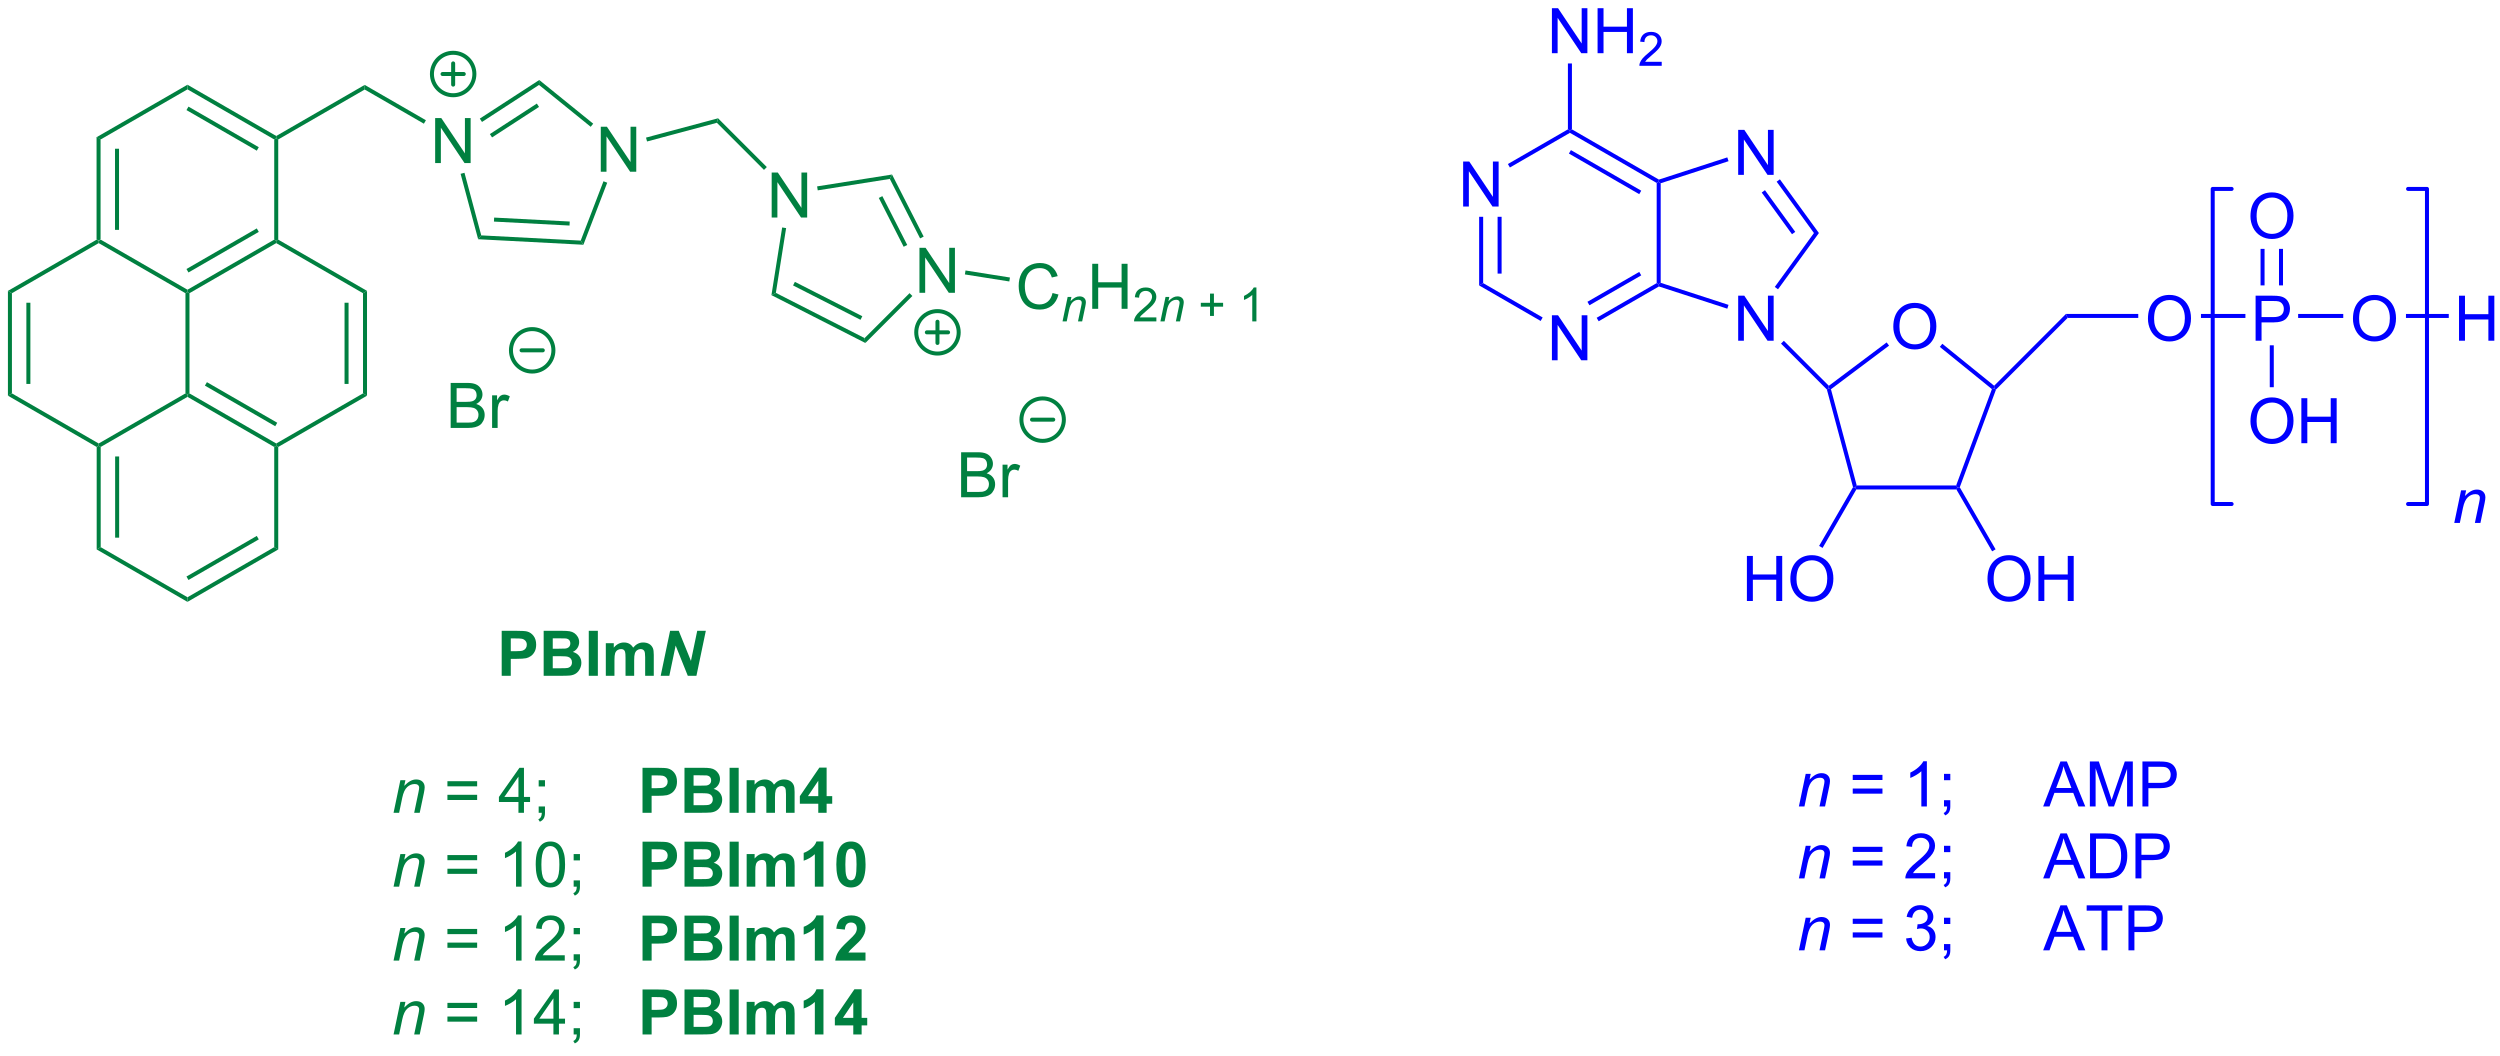 <?xml version="1.0" encoding="UTF-8"?>
<!DOCTYPE svg PUBLIC '-//W3C//DTD SVG 1.0//EN'
          'http://www.w3.org/TR/2001/REC-SVG-20010904/DTD/svg10.dtd'>
<svg stroke-dasharray="none" shape-rendering="auto" xmlns="http://www.w3.org/2000/svg" font-family="'Dialog'" text-rendering="auto" width="90" fill-opacity="1" color-interpolation="auto" color-rendering="auto" preserveAspectRatio="xMidYMid meet" font-size="12px" viewBox="0 0 90 38" fill="black" xmlns:xlink="http://www.w3.org/1999/xlink" stroke="black" image-rendering="auto" stroke-miterlimit="10" stroke-linecap="square" stroke-linejoin="miter" font-style="normal" stroke-width="1" height="38" stroke-dashoffset="0" font-weight="normal" stroke-opacity="1"
><!--Generated by the Batik Graphics2D SVG Generator--><defs id="genericDefs"
  /><g
  ><defs id="defs1"
    ><clipPath clipPathUnits="userSpaceOnUse" id="clipPath1"
      ><path d="M0.633 1.583 L327.972 1.583 L327.972 139.036 L0.633 139.036 L0.633 1.583 Z"
      /></clipPath
      ><clipPath clipPathUnits="userSpaceOnUse" id="clipPath2"
      ><path d="M52.349 102.238 L52.349 235.87 L370.587 235.87 L370.587 102.238 Z"
      /></clipPath
    ></defs
    ><g fill="rgb(0,128,64)" transform="scale(0.275,0.275) translate(-0.633,-1.583) matrix(1.029,0,0,1.029,-53.214,-103.579)" stroke="rgb(0,128,64)"
    ><path d="M64.614 119.614 L65.124 119.909 L65.124 132.654 L64.869 132.801 L64.614 132.654 ZM66.961 121.117 L66.961 131.446 L67.471 131.446 L67.471 121.117 Z" stroke="none" clip-path="url(#clipPath2)"
    /></g
    ><g fill="rgb(0,128,64)" transform="matrix(0.283,0,0,0.283,-14.805,-28.914)" stroke="rgb(0,128,64)"
    ><path d="M64.869 133.095 L64.869 132.801 L65.124 132.654 L76.162 139.026 L76.162 139.321 L75.906 139.468 Z" stroke="none" clip-path="url(#clipPath2)"
    /></g
    ><g fill="rgb(0,128,64)" transform="matrix(0.283,0,0,0.283,-14.805,-28.914)" stroke="rgb(0,128,64)"
    ><path d="M76.417 139.468 L76.162 139.321 L76.162 139.026 L87.199 132.654 L87.454 132.801 L87.454 133.095 ZM76.289 136.831 L85.234 131.667 L84.979 131.225 L76.034 136.389 Z" stroke="none" clip-path="url(#clipPath2)"
    /></g
    ><g fill="rgb(0,128,64)" transform="matrix(0.283,0,0,0.283,-14.805,-28.914)" stroke="rgb(0,128,64)"
    ><path d="M87.709 132.654 L87.454 132.801 L87.199 132.654 L87.199 119.909 L87.454 119.762 L87.709 119.909 Z" stroke="none" clip-path="url(#clipPath2)"
    /></g
    ><g fill="rgb(0,128,64)" transform="matrix(0.283,0,0,0.283,-14.805,-28.914)" stroke="rgb(0,128,64)"
    ><path d="M87.454 119.467 L87.454 119.762 L87.199 119.909 L76.162 113.536 L76.162 112.947 ZM85.234 120.896 L76.289 115.731 L76.034 116.173 L84.979 121.338 Z" stroke="none" clip-path="url(#clipPath2)"
    /></g
    ><g fill="rgb(0,128,64)" transform="matrix(0.283,0,0,0.283,-14.805,-28.914)" stroke="rgb(0,128,64)"
    ><path d="M76.162 112.947 L76.162 113.536 L65.124 119.909 L64.614 119.614 Z" stroke="none" clip-path="url(#clipPath2)"
    /></g
    ><g fill="rgb(0,128,64)" transform="matrix(0.283,0,0,0.283,-14.805,-28.914)" stroke="rgb(0,128,64)"
    ><path d="M64.614 132.654 L64.869 132.801 L64.869 133.095 L53.832 139.468 L53.322 139.173 Z" stroke="none" clip-path="url(#clipPath2)"
    /></g
    ><g fill="rgb(0,128,64)" transform="matrix(0.283,0,0,0.283,-14.805,-28.914)" stroke="rgb(0,128,64)"
    ><path d="M53.322 139.173 L53.832 139.468 L53.832 152.213 L53.322 152.507 ZM55.669 140.676 L55.669 151.005 L56.179 151.005 L56.179 140.676 Z" stroke="none" clip-path="url(#clipPath2)"
    /></g
    ><g fill="rgb(0,128,64)" transform="matrix(0.283,0,0,0.283,-14.805,-28.914)" stroke="rgb(0,128,64)"
    ><path d="M53.322 152.507 L53.832 152.213 L64.869 158.585 L64.869 158.88 L64.614 159.027 Z" stroke="none" clip-path="url(#clipPath2)"
    /></g
    ><g fill="rgb(0,128,64)" transform="matrix(0.283,0,0,0.283,-14.805,-28.914)" stroke="rgb(0,128,64)"
    ><path d="M65.124 159.027 L64.869 158.88 L64.869 158.585 L75.906 152.213 L76.162 152.36 L76.162 152.655 Z" stroke="none" clip-path="url(#clipPath2)"
    /></g
    ><g fill="rgb(0,128,64)" transform="matrix(0.283,0,0,0.283,-14.805,-28.914)" stroke="rgb(0,128,64)"
    ><path d="M76.417 152.213 L76.162 152.36 L75.906 152.213 L75.906 139.468 L76.162 139.321 L76.417 139.468 Z" stroke="none" clip-path="url(#clipPath2)"
    /></g
    ><g fill="rgb(0,128,64)" transform="matrix(0.283,0,0,0.283,-14.805,-28.914)" stroke="rgb(0,128,64)"
    ><path d="M76.162 152.655 L76.162 152.36 L76.417 152.213 L87.454 158.585 L87.454 158.88 L87.199 159.027 ZM78.381 151.226 L87.326 156.39 L87.582 155.948 L78.636 150.784 Z" stroke="none" clip-path="url(#clipPath2)"
    /></g
    ><g fill="rgb(0,128,64)" transform="matrix(0.283,0,0,0.283,-14.805,-28.914)" stroke="rgb(0,128,64)"
    ><path d="M87.709 159.027 L87.454 158.88 L87.454 158.585 L98.491 152.213 L99.001 152.507 Z" stroke="none" clip-path="url(#clipPath2)"
    /></g
    ><g fill="rgb(0,128,64)" transform="matrix(0.283,0,0,0.283,-14.805,-28.914)" stroke="rgb(0,128,64)"
    ><path d="M99.001 152.507 L98.491 152.213 L98.491 139.468 L99.001 139.173 ZM96.654 151.005 L96.654 140.676 L96.144 140.676 L96.144 151.005 Z" stroke="none" clip-path="url(#clipPath2)"
    /></g
    ><g fill="rgb(0,128,64)" transform="matrix(0.283,0,0,0.283,-14.805,-28.914)" stroke="rgb(0,128,64)"
    ><path d="M99.001 139.173 L98.491 139.468 L87.454 133.095 L87.454 132.801 L87.709 132.654 Z" stroke="none" clip-path="url(#clipPath2)"
    /></g
    ><g fill="rgb(0,128,64)" transform="matrix(0.283,0,0,0.283,-14.805,-28.914)" stroke="rgb(0,128,64)"
    ><path d="M64.614 159.027 L64.869 158.88 L65.124 159.027 L65.124 171.772 L64.614 172.066 ZM66.961 160.235 L66.961 170.564 L67.471 170.564 L67.471 160.235 Z" stroke="none" clip-path="url(#clipPath2)"
    /></g
    ><g fill="rgb(0,128,64)" transform="matrix(0.283,0,0,0.283,-14.805,-28.914)" stroke="rgb(0,128,64)"
    ><path d="M64.614 172.066 L65.124 171.772 L76.162 178.144 L76.162 178.733 Z" stroke="none" clip-path="url(#clipPath2)"
    /></g
    ><g fill="rgb(0,128,64)" transform="matrix(0.283,0,0,0.283,-14.805,-28.914)" stroke="rgb(0,128,64)"
    ><path d="M76.162 178.733 L76.162 178.144 L87.199 171.772 L87.709 172.066 ZM76.289 175.95 L85.234 170.785 L84.979 170.343 L76.034 175.508 Z" stroke="none" clip-path="url(#clipPath2)"
    /></g
    ><g fill="rgb(0,128,64)" transform="matrix(0.283,0,0,0.283,-14.805,-28.914)" stroke="rgb(0,128,64)"
    ><path d="M87.709 172.066 L87.199 171.772 L87.199 159.027 L87.454 158.88 L87.709 159.027 Z" stroke="none" clip-path="url(#clipPath2)"
    /></g
    ><g fill="rgb(0,128,64)" transform="matrix(0.283,0,0,0.283,-14.805,-28.914)" stroke="rgb(0,128,64)"
    ><path d="M87.709 119.909 L87.454 119.762 L87.454 119.467 L98.707 112.97 L98.707 113.559 Z" stroke="none" clip-path="url(#clipPath2)"
    /></g
    ><g fill="rgb(0,128,64)" transform="matrix(0.283,0,0,0.283,-14.805,-28.914)" stroke="rgb(0,128,64)"
    ><path d="M107.67 122.912 L107.67 117.185 L108.448 117.185 L111.456 121.68 L111.456 117.185 L112.183 117.185 L112.183 122.912 L111.404 122.912 L108.396 118.412 L108.396 122.912 L107.67 122.912 Z" stroke="none" clip-path="url(#clipPath2)"
    /></g
    ><g fill="rgb(0,128,64)" transform="matrix(0.283,0,0,0.283,-14.805,-28.914)" stroke="rgb(0,128,64)"
    ><path d="M98.707 113.559 L98.707 112.97 L106.493 117.465 L106.238 117.907 Z" stroke="none" clip-path="url(#clipPath2)"
    /></g
    ><g fill="rgb(0,128,64)" transform="matrix(0.283,0,0,0.283,-14.805,-28.914)" stroke="rgb(0,128,64)"
    ><path d="M128.739 124.016 L128.739 118.289 L129.518 118.289 L132.525 122.784 L132.525 118.289 L133.252 118.289 L133.252 124.016 L132.473 124.016 L129.465 119.516 L129.465 124.016 L128.739 124.016 Z" stroke="none" clip-path="url(#clipPath2)"
    /></g
    ><g fill="rgb(0,128,64)" transform="matrix(0.283,0,0,0.283,-14.805,-28.914)" stroke="rgb(0,128,64)"
    ><path d="M110.907 124.281 L111.4 124.149 L113.534 132.112 L113.137 132.602 Z" stroke="none" clip-path="url(#clipPath2)"
    /></g
    ><g fill="rgb(0,128,64)" transform="matrix(0.283,0,0,0.283,-14.805,-28.914)" stroke="rgb(0,128,64)"
    ><path d="M113.137 132.602 L113.534 132.112 L126.185 132.775 L126.528 133.304 ZM115.148 130.357 L124.763 130.861 L124.79 130.351 L115.174 129.847 Z" stroke="none" clip-path="url(#clipPath2)"
    /></g
    ><g fill="rgb(0,128,64)" transform="matrix(0.283,0,0,0.283,-14.805,-28.914)" stroke="rgb(0,128,64)"
    ><path d="M126.528 133.304 L126.185 132.775 L129.082 125.228 L129.558 125.411 Z" stroke="none" clip-path="url(#clipPath2)"
    /></g
    ><g fill="rgb(0,128,64)" transform="matrix(0.283,0,0,0.283,-14.805,-28.914)" stroke="rgb(0,128,64)"
    ><path d="M127.776 117.903 L127.455 118.299 L120.88 112.975 L120.913 112.345 Z" stroke="none" clip-path="url(#clipPath2)"
    /></g
    ><g fill="rgb(0,128,64)" transform="matrix(0.283,0,0,0.283,-14.805,-28.914)" stroke="rgb(0,128,64)"
    ><path d="M120.913 112.345 L120.88 112.975 L113.628 117.684 L113.35 117.256 ZM120.605 115.343 L114.629 119.224 L114.906 119.652 L120.883 115.771 Z" stroke="none" clip-path="url(#clipPath2)"
    /></g
    ><g fill="rgb(0,128,64)" transform="matrix(0.283,0,0,0.283,-14.805,-28.914)" stroke="rgb(0,128,64)"
    ><path d="M134.625 120.167 L134.493 119.674 L143.657 117.218 L143.505 117.787 Z" stroke="none" clip-path="url(#clipPath2)"
    /></g
    ><g fill="rgb(0,128,64)" transform="matrix(0.283,0,0,0.283,-14.805,-28.914)" stroke="rgb(0,128,64)"
    ><path d="M150.478 129.841 L150.478 124.114 L151.257 124.114 L154.265 128.609 L154.265 124.114 L154.992 124.114 L154.992 129.841 L154.213 129.841 L151.205 125.341 L151.205 129.841 L150.478 129.841 Z" stroke="none" clip-path="url(#clipPath2)"
    /></g
    ><g fill="rgb(0,128,64)" transform="matrix(0.283,0,0,0.283,-14.805,-28.914)" stroke="rgb(0,128,64)"
    ><path d="M143.505 117.787 L143.657 117.218 L149.86 123.421 L149.499 123.782 Z" stroke="none" clip-path="url(#clipPath2)"
    /></g
    ><g fill="rgb(0,128,64)" transform="matrix(0.283,0,0,0.283,-14.805,-28.914)" stroke="rgb(0,128,64)"
    ><path d="M169.277 139.419 L169.277 133.693 L170.056 133.693 L173.064 138.187 L173.064 133.693 L173.79 133.693 L173.79 139.419 L173.011 139.419 L170.004 134.919 L170.004 139.419 L169.277 139.419 Z" stroke="none" clip-path="url(#clipPath2)"
    /></g
    ><g fill="rgb(0,128,64)" transform="matrix(0.283,0,0,0.283,-14.805,-28.914)" stroke="rgb(0,128,64)"
    ><path d="M151.812 131.105 L152.316 131.185 L151.01 139.427 L150.448 139.713 Z" stroke="none" clip-path="url(#clipPath2)"
    /></g
    ><g fill="rgb(0,128,64)" transform="matrix(0.283,0,0,0.283,-14.805,-28.914)" stroke="rgb(0,128,64)"
    ><path d="M150.448 139.713 L151.01 139.427 L162.298 145.178 L162.397 145.801 ZM153.198 138.48 L161.778 142.851 L162.01 142.397 L153.43 138.025 Z" stroke="none" clip-path="url(#clipPath2)"
    /></g
    ><g fill="rgb(0,128,64)" transform="matrix(0.283,0,0,0.283,-14.805,-28.914)" stroke="rgb(0,128,64)"
    ><path d="M162.397 145.801 L162.298 145.178 L168.015 139.461 L168.376 139.822 Z" stroke="none" clip-path="url(#clipPath2)"
    /></g
    ><g fill="rgb(0,128,64)" transform="matrix(0.283,0,0,0.283,-14.805,-28.914)" stroke="rgb(0,128,64)"
    ><path d="M169.814 132.265 L169.359 132.497 L165.505 124.932 L165.791 124.37 ZM167.723 133.331 L164.558 127.12 L164.104 127.352 L167.268 133.562 Z" stroke="none" clip-path="url(#clipPath2)"
    /></g
    ><g fill="rgb(0,128,64)" transform="matrix(0.283,0,0,0.283,-14.805,-28.914)" stroke="rgb(0,128,64)"
    ><path d="M165.791 124.37 L165.505 124.932 L156.338 126.384 L156.258 125.88 Z" stroke="none" clip-path="url(#clipPath2)"
    /></g
    ><g fill="rgb(0,128,64)" transform="matrix(0.283,0,0,0.283,-14.805,-28.914)" stroke="rgb(0,128,64)"
    ><path d="M186.205 139.444 L186.963 139.634 Q186.726 140.569 186.106 141.061 Q185.486 141.551 184.593 141.551 Q183.666 141.551 183.085 141.173 Q182.507 140.796 182.202 140.082 Q181.9 139.366 181.9 138.546 Q181.9 137.65 182.241 136.986 Q182.585 136.319 183.215 135.973 Q183.846 135.626 184.603 135.626 Q185.463 135.626 186.049 136.064 Q186.635 136.501 186.866 137.296 L186.119 137.47 Q185.921 136.845 185.541 136.561 Q185.163 136.275 184.588 136.275 Q183.929 136.275 183.484 136.593 Q183.041 136.908 182.861 137.441 Q182.681 137.975 182.681 138.541 Q182.681 139.272 182.895 139.816 Q183.109 140.361 183.556 140.632 Q184.007 140.9 184.53 140.9 Q185.166 140.9 185.606 140.533 Q186.049 140.166 186.205 139.444 Z" stroke="none" clip-path="url(#clipPath2)"
    /></g
    ><g fill="rgb(0,128,64)" transform="matrix(0.283,0,0,0.283,-14.805,-28.914)" stroke="rgb(0,128,64)"
    ><path d="M187.478 143.052 L188.129 139.941 L188.609 139.941 L188.496 140.482 Q188.809 140.163 189.08 140.017 Q189.353 139.87 189.639 139.87 Q190.016 139.87 190.23 140.075 Q190.447 140.28 190.447 140.622 Q190.447 140.796 190.371 141.167 L189.975 143.052 L189.445 143.052 L189.857 141.079 Q189.92 140.792 189.92 140.655 Q189.92 140.499 189.812 140.404 Q189.705 140.306 189.504 140.306 Q189.096 140.306 188.777 140.599 Q188.461 140.892 188.31 141.605 L188.01 143.052 L187.478 143.052 Z" stroke="none" clip-path="url(#clipPath2)"
    /></g
    ><g fill="rgb(0,128,64)" transform="matrix(0.283,0,0,0.283,-14.805,-28.914)" stroke="rgb(0,128,64)"
    ><path d="M191.257 141.452 L191.257 135.725 L192.014 135.725 L192.014 138.077 L194.991 138.077 L194.991 135.725 L195.749 135.725 L195.749 141.452 L194.991 141.452 L194.991 138.751 L192.014 138.751 L192.014 141.452 L191.257 141.452 Z" stroke="none" clip-path="url(#clipPath2)"
    /></g
    ><g fill="rgb(0,128,64)" transform="matrix(0.283,0,0,0.283,-14.805,-28.914)" stroke="rgb(0,128,64)"
    ><path d="M199.415 142.544 L199.415 143.052 L196.575 143.052 Q196.569 142.861 196.637 142.685 Q196.745 142.396 196.983 142.114 Q197.224 141.833 197.675 141.464 Q198.374 140.89 198.62 140.554 Q198.866 140.218 198.866 139.919 Q198.866 139.607 198.641 139.392 Q198.419 139.175 198.058 139.175 Q197.677 139.175 197.448 139.404 Q197.22 139.632 197.218 140.036 L196.675 139.982 Q196.731 139.374 197.095 139.058 Q197.458 138.739 198.069 138.739 Q198.688 138.739 199.048 139.083 Q199.409 139.425 199.409 139.931 Q199.409 140.189 199.304 140.439 Q199.198 140.687 198.952 140.962 Q198.708 141.237 198.139 141.718 Q197.665 142.116 197.53 142.259 Q197.395 142.401 197.308 142.544 L199.415 142.544 Z" stroke="none" clip-path="url(#clipPath2)"
    /></g
    ><g fill="rgb(0,128,64)" transform="matrix(0.283,0,0,0.283,-14.805,-28.914)" stroke="rgb(0,128,64)"
    ><path d="M199.929 143.052 L200.58 139.941 L201.06 139.941 L200.947 140.482 Q201.26 140.163 201.531 140.017 Q201.804 139.87 202.09 139.87 Q202.467 139.87 202.681 140.075 Q202.898 140.28 202.898 140.622 Q202.898 140.796 202.822 141.167 L202.426 143.052 L201.896 143.052 L202.308 141.079 Q202.371 140.792 202.371 140.655 Q202.371 140.499 202.263 140.404 Q202.156 140.306 201.955 140.306 Q201.547 140.306 201.228 140.599 Q200.912 140.892 200.762 141.605 L200.461 143.052 L199.929 143.052 Z" stroke="none" clip-path="url(#clipPath2)"
    /></g
    ><g fill="rgb(0,128,64)" transform="matrix(0.283,0,0,0.283,-14.805,-28.914)" stroke="rgb(0,128,64)"
    ><path d="M206.238 142.357 L206.238 141.179 L205.068 141.179 L205.068 140.687 L206.238 140.687 L206.238 139.519 L206.736 139.519 L206.736 140.687 L207.904 140.687 L207.904 141.179 L206.736 141.179 L206.736 142.357 L206.238 142.357 ZM212.142 143.052 L211.614 143.052 L211.614 139.691 Q211.423 139.872 211.114 140.054 Q210.806 140.236 210.56 140.327 L210.56 139.817 Q211.001 139.608 211.331 139.314 Q211.663 139.017 211.802 138.739 L212.142 138.739 L212.142 143.052 Z" stroke="none" clip-path="url(#clipPath2)"
    /></g
    ><g fill="rgb(0,128,64)" transform="matrix(0.283,0,0,0.283,-14.805,-28.914)" stroke="rgb(0,128,64)"
    ><path d="M175.057 137.08 L175.137 136.576 L180.788 137.471 L180.708 137.975 Z" stroke="none" clip-path="url(#clipPath2)"
    /></g
    ><g fill="rgb(0,128,64)" stroke-width="0.51" transform="matrix(0.283,0,0,0.283,-14.805,-28.914)" stroke-linecap="round" stroke="rgb(0,128,64)" stroke-linejoin="round"
    ><path fill="none" d="M109.96 114.285 C108.469 114.285 107.26 113.076 107.26 111.585 C107.26 110.094 108.469 108.885 109.96 108.885 C111.451 108.885 112.66 110.094 112.66 111.585 C112.66 113.076 111.451 114.285 109.96 114.285 M108.61 111.585 L111.31 111.585 M109.96 110.235 L109.96 112.935" clip-path="url(#clipPath2)"
    /></g
    ><g fill="rgb(0,128,64)" stroke-width="0.51" transform="matrix(0.283,0,0,0.283,-14.805,-28.914)" stroke-linecap="round" stroke="rgb(0,128,64)" stroke-linejoin="round"
    ><path fill="none" d="M171.568 147.146 C170.077 147.146 168.868 145.937 168.868 144.446 C168.868 142.955 170.077 141.746 171.568 141.746 C173.059 141.746 174.268 142.955 174.268 144.446 C174.268 145.937 173.059 147.146 171.568 147.146 M170.218 144.446 L172.918 144.446 M171.568 143.096 L171.568 145.796" clip-path="url(#clipPath2)"
    /></g
    ><g fill="rgb(0,128,64)" transform="matrix(0.283,0,0,0.283,-14.805,-28.914)" stroke="rgb(0,128,64)"
    ><path d="M174.577 165.426 L174.577 159.699 L176.726 159.699 Q177.382 159.699 177.778 159.874 Q178.176 160.046 178.4 160.407 Q178.624 160.769 178.624 161.163 Q178.624 161.53 178.423 161.855 Q178.226 162.178 177.825 162.379 Q178.343 162.53 178.621 162.897 Q178.903 163.264 178.903 163.764 Q178.903 164.168 178.731 164.514 Q178.561 164.858 178.311 165.046 Q178.061 165.233 177.684 165.329 Q177.309 165.426 176.762 165.426 L174.577 165.426 ZM175.335 162.105 L176.575 162.105 Q177.077 162.105 177.296 162.038 Q177.585 161.952 177.731 161.754 Q177.879 161.553 177.879 161.254 Q177.879 160.967 177.741 160.751 Q177.606 160.535 177.351 160.454 Q177.098 160.374 176.481 160.374 L175.335 160.374 L175.335 162.105 ZM175.335 164.749 L176.762 164.749 Q177.129 164.749 177.278 164.723 Q177.538 164.676 177.713 164.566 Q177.89 164.457 178.002 164.249 Q178.116 164.038 178.116 163.764 Q178.116 163.444 177.952 163.21 Q177.788 162.973 177.496 162.876 Q177.207 162.78 176.661 162.78 L175.335 162.78 L175.335 164.749 ZM179.848 165.426 L179.848 161.277 L180.481 161.277 L180.481 161.905 Q180.723 161.465 180.926 161.324 Q181.132 161.184 181.379 161.184 Q181.733 161.184 182.101 161.41 L181.858 162.061 Q181.601 161.91 181.343 161.91 Q181.114 161.91 180.929 162.048 Q180.746 162.186 180.668 162.434 Q180.551 162.809 180.551 163.254 L180.551 165.426 L179.848 165.426 Z" stroke="none" clip-path="url(#clipPath2)"
    /></g
    ><g fill="rgb(0,128,64)" transform="matrix(0.283,0,0,0.283,-14.805,-28.914)" stroke="rgb(0,128,64)"
    ><path d="M109.643 156.608 L109.643 150.881 L111.792 150.881 Q112.448 150.881 112.844 151.055 Q113.242 151.227 113.466 151.589 Q113.69 151.951 113.69 152.345 Q113.69 152.712 113.49 153.037 Q113.292 153.36 112.891 153.561 Q113.409 153.712 113.688 154.079 Q113.969 154.446 113.969 154.946 Q113.969 155.35 113.797 155.696 Q113.628 156.04 113.378 156.227 Q113.128 156.415 112.75 156.511 Q112.375 156.608 111.828 156.608 L109.643 156.608 ZM110.401 153.287 L111.641 153.287 Q112.143 153.287 112.362 153.22 Q112.651 153.134 112.797 152.936 Q112.945 152.735 112.945 152.436 Q112.945 152.149 112.807 151.933 Q112.672 151.717 112.417 151.636 Q112.164 151.555 111.547 151.555 L110.401 151.555 L110.401 153.287 ZM110.401 155.93 L111.828 155.93 Q112.195 155.93 112.344 155.905 Q112.604 155.858 112.779 155.748 Q112.956 155.639 113.068 155.43 Q113.182 155.22 113.182 154.946 Q113.182 154.626 113.018 154.392 Q112.854 154.155 112.563 154.058 Q112.274 153.962 111.727 153.962 L110.401 153.962 L110.401 155.93 ZM114.914 156.608 L114.914 152.459 L115.547 152.459 L115.547 153.087 Q115.789 152.647 115.992 152.506 Q116.198 152.365 116.445 152.365 Q116.8 152.365 117.167 152.592 L116.925 153.243 Q116.667 153.092 116.409 153.092 Q116.18 153.092 115.995 153.23 Q115.813 153.368 115.734 153.615 Q115.617 153.99 115.617 154.436 L115.617 156.608 L114.914 156.608 Z" stroke="none" clip-path="url(#clipPath2)"
    /></g
    ><g fill="rgb(0,128,64)" stroke-width="0.51" transform="matrix(0.283,0,0,0.283,-14.805,-28.914)" stroke-linecap="round" stroke="rgb(0,128,64)" stroke-linejoin="round"
    ><path fill="none" d="M184.946 158.252 C183.455 158.252 182.246 157.043 182.246 155.552 C182.246 154.061 183.455 152.852 184.946 152.852 C186.438 152.852 187.646 154.061 187.646 155.552 C187.646 157.043 186.438 158.252 184.946 158.252 M183.596 155.552 L186.296 155.552" clip-path="url(#clipPath2)"
    /></g
    ><g fill="rgb(0,128,64)" stroke-width="0.51" transform="matrix(0.283,0,0,0.283,-14.805,-28.914)" stroke-linecap="round" stroke="rgb(0,128,64)" stroke-linejoin="round"
    ><path fill="none" d="M120.013 149.434 C118.521 149.434 117.313 148.225 117.313 146.734 C117.313 145.243 118.521 144.034 120.013 144.034 C121.504 144.034 122.713 145.243 122.713 146.734 C122.713 148.225 121.504 149.434 120.013 149.434 M118.663 146.734 L121.363 146.734" clip-path="url(#clipPath2)"
    /></g
    ><g fill="blue" transform="matrix(0.283,0,0,0.283,-14.805,-28.914)" stroke="blue"
    ><path d="M238.439 128.443 L238.439 122.717 L239.217 122.717 L242.225 127.212 L242.225 122.717 L242.952 122.717 L242.952 128.443 L242.173 128.443 L239.165 123.943 L239.165 128.443 L238.439 128.443 Z" stroke="none" clip-path="url(#clipPath2)"
    /></g
    ><g fill="blue" transform="matrix(0.283,0,0,0.283,-14.805,-28.914)" stroke="blue"
    ><path d="M249.731 148.002 L249.731 142.276 L250.51 142.276 L253.517 146.77 L253.517 142.276 L254.244 142.276 L254.244 148.002 L253.465 148.002 L250.457 143.502 L250.457 148.002 L249.731 148.002 Z" stroke="none" clip-path="url(#clipPath2)"
    /></g
    ><g fill="blue" transform="matrix(0.283,0,0,0.283,-14.805,-28.914)" stroke="blue"
    ><path d="M240.474 129.747 L240.984 129.747 L240.984 138.185 L240.474 138.48 ZM242.821 129.747 L242.821 136.978 L243.331 136.978 L243.331 129.747 Z" stroke="none" clip-path="url(#clipPath2)"
    /></g
    ><g fill="blue" transform="matrix(0.283,0,0,0.283,-14.805,-28.914)" stroke="blue"
    ><path d="M240.474 138.48 L240.984 138.185 L248.554 142.556 L248.299 142.998 Z" stroke="none" clip-path="url(#clipPath2)"
    /></g
    ><g fill="blue" transform="matrix(0.283,0,0,0.283,-14.805,-28.914)" stroke="blue"
    ><path d="M255.678 143.036 L255.423 142.594 L263.059 138.185 L263.314 138.333 L263.343 138.61 ZM254.504 141.003 L261.094 137.198 L260.839 136.757 L254.249 140.561 Z" stroke="none" clip-path="url(#clipPath2)"
    /></g
    ><g fill="blue" transform="matrix(0.283,0,0,0.283,-14.805,-28.914)" stroke="blue"
    ><path d="M263.569 138.147 L263.314 138.333 L263.059 138.185 L263.059 125.441 L263.314 125.293 L263.569 125.479 Z" stroke="none" clip-path="url(#clipPath2)"
    /></g
    ><g fill="blue" transform="matrix(0.283,0,0,0.283,-14.805,-28.914)" stroke="blue"
    ><path d="M263.343 125.016 L263.314 125.293 L263.059 125.441 L252.022 119.068 L252.022 118.774 L252.277 118.626 ZM261.094 126.427 L252.149 121.263 L251.894 121.705 L260.839 126.869 Z" stroke="none" clip-path="url(#clipPath2)"
    /></g
    ><g fill="blue" transform="matrix(0.283,0,0,0.283,-14.805,-28.914)" stroke="blue"
    ><path d="M251.766 118.626 L252.022 118.774 L252.022 119.068 L244.386 123.477 L244.13 123.035 Z" stroke="none" clip-path="url(#clipPath2)"
    /></g
    ><g fill="blue" transform="matrix(0.283,0,0,0.283,-14.805,-28.914)" stroke="blue"
    ><path d="M273.425 145.512 L273.425 139.785 L274.203 139.785 L277.211 144.28 L277.211 139.785 L277.938 139.785 L277.938 145.512 L277.159 145.512 L274.151 141.012 L274.151 145.512 L273.425 145.512 Z" stroke="none" clip-path="url(#clipPath2)"
    /></g
    ><g fill="blue" transform="matrix(0.283,0,0,0.283,-14.805,-28.914)" stroke="blue"
    ><path d="M273.425 124.414 L273.425 118.687 L274.203 118.687 L277.211 123.182 L277.211 118.687 L277.938 118.687 L277.938 124.414 L277.159 124.414 L274.151 119.914 L274.151 124.414 L273.425 124.414 Z" stroke="none" clip-path="url(#clipPath2)"
    /></g
    ><g fill="blue" transform="matrix(0.283,0,0,0.283,-14.805,-28.914)" stroke="blue"
    ><path d="M263.343 138.61 L263.314 138.333 L263.569 138.147 L272.199 140.952 L272.042 141.437 Z" stroke="none" clip-path="url(#clipPath2)"
    /></g
    ><g fill="blue" transform="matrix(0.283,0,0,0.283,-14.805,-28.914)" stroke="blue"
    ><path d="M278.494 138.971 L278.081 138.671 L283.064 131.813 L283.695 131.813 Z" stroke="none" clip-path="url(#clipPath2)"
    /></g
    ><g fill="blue" transform="matrix(0.283,0,0,0.283,-14.805,-28.914)" stroke="blue"
    ><path d="M283.695 131.813 L283.064 131.813 L278.319 125.282 L278.732 124.982 ZM280.685 131.663 L276.833 126.362 L276.42 126.662 L280.272 131.963 Z" stroke="none" clip-path="url(#clipPath2)"
    /></g
    ><g fill="blue" transform="matrix(0.283,0,0,0.283,-14.805,-28.914)" stroke="blue"
    ><path d="M272.042 122.189 L272.199 122.674 L263.569 125.479 L263.314 125.293 L263.343 125.016 Z" stroke="none" clip-path="url(#clipPath2)"
    /></g
    ><g fill="blue" transform="matrix(0.283,0,0,0.283,-14.805,-28.914)" stroke="blue"
    ><path d="M249.731 108.937 L249.731 103.21 L250.51 103.21 L253.517 107.705 L253.517 103.21 L254.244 103.21 L254.244 108.937 L253.465 108.937 L250.457 104.437 L250.457 108.937 L249.731 108.937 ZM255.54 108.937 L255.54 103.21 L256.297 103.21 L256.297 105.562 L259.274 105.562 L259.274 103.21 L260.032 103.21 L260.032 108.937 L259.274 108.937 L259.274 106.236 L256.297 106.236 L256.297 108.937 L255.54 108.937 Z" stroke="none" clip-path="url(#clipPath2)"
    /></g
    ><g fill="blue" transform="matrix(0.283,0,0,0.283,-14.805,-28.914)" stroke="blue"
    ><path d="M263.698 110.029 L263.698 110.537 L260.858 110.537 Q260.852 110.345 260.92 110.17 Q261.028 109.88 261.266 109.599 Q261.506 109.318 261.957 108.949 Q262.657 108.375 262.903 108.039 Q263.149 107.703 263.149 107.404 Q263.149 107.091 262.924 106.877 Q262.702 106.66 262.34 106.66 Q261.959 106.66 261.731 106.888 Q261.502 107.117 261.5 107.521 L260.957 107.466 Q261.014 106.859 261.377 106.543 Q261.74 106.224 262.352 106.224 Q262.971 106.224 263.33 106.568 Q263.692 106.91 263.692 107.416 Q263.692 107.674 263.586 107.924 Q263.481 108.172 263.235 108.447 Q262.99 108.722 262.422 109.203 Q261.948 109.601 261.813 109.744 Q261.678 109.886 261.59 110.029 L263.698 110.029 Z" stroke="none" clip-path="url(#clipPath2)"
    /></g
    ><g fill="blue" transform="matrix(0.283,0,0,0.283,-14.805,-28.914)" stroke="blue"
    ><path d="M252.277 118.626 L252.022 118.774 L251.766 118.626 L251.766 110.241 L252.277 110.241 Z" stroke="none" clip-path="url(#clipPath2)"
    /></g
    ><g fill="blue" transform="matrix(0.283,0,0,0.283,-14.805,-28.914)" stroke="blue"
    ><path d="M278.874 145.882 L279.235 145.521 L284.959 151.245 L284.935 151.582 L284.707 151.714 Z" stroke="none" clip-path="url(#clipPath2)"
    /></g
    ><g fill="blue" transform="matrix(0.283,0,0,0.283,-14.805,-28.914)" stroke="blue"
    ><path d="M293.159 143.737 Q293.159 142.31 293.925 141.506 Q294.69 140.698 295.901 140.698 Q296.693 140.698 297.328 141.078 Q297.966 141.456 298.3 142.133 Q298.636 142.81 298.636 143.669 Q298.636 144.542 298.284 145.229 Q297.933 145.917 297.287 146.271 Q296.644 146.625 295.896 146.625 Q295.089 146.625 294.451 146.235 Q293.815 145.841 293.487 145.167 Q293.159 144.49 293.159 143.737 ZM293.94 143.748 Q293.94 144.784 294.495 145.381 Q295.052 145.974 295.894 145.974 Q296.748 145.974 297.3 145.373 Q297.854 144.771 297.854 143.667 Q297.854 142.966 297.617 142.446 Q297.38 141.925 296.925 141.638 Q296.472 141.349 295.904 141.349 Q295.099 141.349 294.519 141.904 Q293.94 142.456 293.94 143.748 Z" stroke="none" clip-path="url(#clipPath2)"
    /></g
    ><g fill="blue" transform="matrix(0.283,0,0,0.283,-14.805,-28.914)" stroke="blue"
    ><path d="M284.707 151.714 L284.935 151.582 L285.226 151.683 L288.506 163.922 L288.31 164.177 L288.036 164.141 Z" stroke="none" clip-path="url(#clipPath2)"
    /></g
    ><g fill="blue" transform="matrix(0.283,0,0,0.283,-14.805,-28.914)" stroke="blue"
    ><path d="M288.457 164.432 L288.31 164.177 L288.506 163.922 L301.154 163.922 L301.332 164.177 L301.184 164.432 Z" stroke="none" clip-path="url(#clipPath2)"
    /></g
    ><g fill="blue" transform="matrix(0.283,0,0,0.283,-14.805,-28.914)" stroke="blue"
    ><path d="M301.613 164.154 L301.332 164.177 L301.154 163.922 L305.702 151.665 L306.005 151.582 L306.224 151.723 Z" stroke="none" clip-path="url(#clipPath2)"
    /></g
    ><g fill="blue" transform="matrix(0.283,0,0,0.283,-14.805,-28.914)" stroke="blue"
    ><path d="M305.987 151.239 L306.005 151.582 L305.702 151.665 L299.073 146.297 L299.394 145.901 Z" stroke="none" clip-path="url(#clipPath2)"
    /></g
    ><g fill="blue" transform="matrix(0.283,0,0,0.283,-14.805,-28.914)" stroke="blue"
    ><path d="M292.312 145.728 L292.618 146.136 L285.226 151.683 L284.935 151.582 L284.959 151.245 Z" stroke="none" clip-path="url(#clipPath2)"
    /></g
    ><g fill="blue" transform="matrix(0.283,0,0,0.283,-14.805,-28.914)" stroke="blue"
    ><path d="M306.224 151.723 L306.005 151.582 L305.987 151.239 L315.119 142.107 L315.33 142.617 Z" stroke="none" clip-path="url(#clipPath2)"
    /></g
    ><g fill="blue" transform="matrix(0.283,0,0,0.283,-14.805,-28.914)" stroke="blue"
    ><path d="M325.552 142.723 Q325.552 141.296 326.318 140.491 Q327.083 139.684 328.294 139.684 Q329.086 139.684 329.721 140.064 Q330.359 140.442 330.693 141.119 Q331.029 141.796 331.029 142.655 Q331.029 143.528 330.677 144.215 Q330.326 144.903 329.68 145.257 Q329.036 145.611 328.289 145.611 Q327.482 145.611 326.844 145.22 Q326.208 144.827 325.88 144.153 Q325.552 143.476 325.552 142.723 ZM326.333 142.733 Q326.333 143.77 326.888 144.366 Q327.445 144.96 328.286 144.96 Q329.141 144.96 329.693 144.358 Q330.247 143.757 330.247 142.653 Q330.247 141.952 330.01 141.431 Q329.774 140.91 329.318 140.624 Q328.865 140.335 328.297 140.335 Q327.492 140.335 326.911 140.89 Q326.333 141.442 326.333 142.733 Z" stroke="none" clip-path="url(#clipPath2)"
    /></g
    ><g fill="blue" transform="matrix(0.283,0,0,0.283,-14.805,-28.914)" stroke="blue"
    ><path d="M315.33 142.617 L315.119 142.107 L324.318 142.107 L324.318 142.617 Z" stroke="none" clip-path="url(#clipPath2)"
    /></g
    ><g fill="blue" transform="matrix(0.283,0,0,0.283,-14.805,-28.914)" stroke="blue"
    ><path d="M339.246 145.512 L339.246 139.785 L341.407 139.785 Q341.978 139.785 342.277 139.84 Q342.699 139.91 342.983 140.108 Q343.269 140.304 343.444 140.66 Q343.618 141.015 343.618 141.442 Q343.618 142.171 343.152 142.679 Q342.688 143.184 341.472 143.184 L340.003 143.184 L340.003 145.512 L339.246 145.512 ZM340.003 142.507 L341.485 142.507 Q342.22 142.507 342.527 142.233 Q342.837 141.96 342.837 141.465 Q342.837 141.106 342.654 140.851 Q342.472 140.593 342.175 140.512 Q341.985 140.46 341.47 140.46 L340.003 140.46 L340.003 142.507 Z" stroke="none" clip-path="url(#clipPath2)"
    /></g
    ><g fill="blue" transform="matrix(0.283,0,0,0.283,-14.805,-28.914)" stroke="blue"
    ><path d="M332.295 142.617 L332.295 142.107 L337.95 142.107 L337.95 142.617 Z" stroke="none" clip-path="url(#clipPath2)"
    /></g
    ><g fill="blue" transform="matrix(0.283,0,0,0.283,-14.805,-28.914)" stroke="blue"
    ><path d="M338.591 129.684 Q338.591 128.257 339.357 127.452 Q340.123 126.645 341.334 126.645 Q342.125 126.645 342.761 127.025 Q343.399 127.402 343.732 128.079 Q344.068 128.757 344.068 129.616 Q344.068 130.488 343.716 131.176 Q343.365 131.863 342.719 132.218 Q342.076 132.572 341.329 132.572 Q340.521 132.572 339.883 132.181 Q339.248 131.788 338.92 131.113 Q338.591 130.436 338.591 129.684 ZM339.373 129.694 Q339.373 130.731 339.928 131.327 Q340.485 131.921 341.326 131.921 Q342.18 131.921 342.732 131.319 Q343.287 130.718 343.287 129.613 Q343.287 128.913 343.05 128.392 Q342.813 127.871 342.357 127.585 Q341.904 127.296 341.336 127.296 Q340.532 127.296 339.951 127.85 Q339.373 128.402 339.373 129.694 Z" stroke="none" clip-path="url(#clipPath2)"
    /></g
    ><g fill="blue" transform="matrix(0.283,0,0,0.283,-14.805,-28.914)" stroke="blue"
    ><path d="M342.732 138.474 L342.732 133.829 L342.222 133.829 L342.222 138.474 ZM340.385 138.474 L340.385 133.829 L339.875 133.829 L339.875 138.474 Z" stroke="none" clip-path="url(#clipPath2)"
    /></g
    ><g fill="blue" transform="matrix(0.283,0,0,0.283,-14.805,-28.914)" stroke="blue"
    ><path d="M338.591 155.762 Q338.591 154.335 339.357 153.531 Q340.123 152.723 341.334 152.723 Q342.125 152.723 342.761 153.103 Q343.399 153.481 343.732 154.158 Q344.068 154.835 344.068 155.695 Q344.068 156.567 343.716 157.255 Q343.365 157.942 342.719 158.296 Q342.076 158.65 341.329 158.65 Q340.521 158.65 339.883 158.26 Q339.248 157.867 338.92 157.192 Q338.591 156.515 338.591 155.762 ZM339.373 155.773 Q339.373 156.809 339.928 157.406 Q340.485 157.999 341.326 157.999 Q342.18 157.999 342.732 157.398 Q343.287 156.796 343.287 155.692 Q343.287 154.992 343.05 154.471 Q342.813 153.95 342.357 153.663 Q341.904 153.374 341.336 153.374 Q340.532 153.374 339.951 153.929 Q339.373 154.481 339.373 155.773 ZM345.067 158.551 L345.067 152.825 L345.825 152.825 L345.825 155.176 L348.801 155.176 L348.801 152.825 L349.559 152.825 L349.559 158.551 L348.801 158.551 L348.801 155.851 L345.825 155.851 L345.825 158.551 L345.067 158.551 Z" stroke="none" clip-path="url(#clipPath2)"
    /></g
    ><g fill="blue" transform="matrix(0.283,0,0,0.283,-14.805,-28.914)" stroke="blue"
    ><path d="M341.048 146.096 L341.559 146.096 L341.559 151.427 L341.048 151.427 Z" stroke="none" clip-path="url(#clipPath2)"
    /></g
    ><g fill="blue" transform="matrix(0.283,0,0,0.283,-14.805,-28.914)" stroke="blue"
    ><path d="M351.631 142.723 Q351.631 141.296 352.397 140.491 Q353.162 139.684 354.373 139.684 Q355.165 139.684 355.8 140.064 Q356.438 140.442 356.772 141.119 Q357.108 141.796 357.108 142.655 Q357.108 143.528 356.756 144.215 Q356.404 144.903 355.759 145.257 Q355.115 145.611 354.368 145.611 Q353.561 145.611 352.923 145.22 Q352.287 144.827 351.959 144.153 Q351.631 143.476 351.631 142.723 ZM352.412 142.733 Q352.412 143.77 352.967 144.366 Q353.524 144.96 354.365 144.96 Q355.219 144.96 355.772 144.358 Q356.326 143.757 356.326 142.653 Q356.326 141.952 356.089 141.431 Q355.852 140.91 355.397 140.624 Q354.943 140.335 354.376 140.335 Q353.571 140.335 352.99 140.89 Q352.412 141.442 352.412 142.733 Z" stroke="none" clip-path="url(#clipPath2)"
    /></g
    ><g fill="blue" transform="matrix(0.283,0,0,0.283,-14.805,-28.914)" stroke="blue"
    ><path d="M344.657 142.617 L344.657 142.107 L350.397 142.107 L350.397 142.617 Z" stroke="none" clip-path="url(#clipPath2)"
    /></g
    ><g fill="blue" transform="matrix(0.283,0,0,0.283,-14.805,-28.914)" stroke="blue"
    ><path d="M365.123 145.512 L365.123 139.785 L365.881 139.785 L365.881 142.137 L368.857 142.137 L368.857 139.785 L369.615 139.785 L369.615 145.512 L368.857 145.512 L368.857 142.811 L365.881 142.811 L365.881 145.512 L365.123 145.512 Z" stroke="none" clip-path="url(#clipPath2)"
    /></g
    ><g fill="blue" transform="matrix(0.283,0,0,0.283,-14.805,-28.914)" stroke="blue"
    ><path d="M358.373 142.617 L358.373 142.107 L363.819 142.107 L363.819 142.617 Z" stroke="none" clip-path="url(#clipPath2)"
    /></g
    ><g fill="blue" transform="matrix(0.283,0,0,0.283,-14.805,-28.914)" stroke="blue"
    ><path d="M274.535 178.62 L274.535 172.893 L275.293 172.893 L275.293 175.245 L278.269 175.245 L278.269 172.893 L279.027 172.893 L279.027 178.62 L278.269 178.62 L278.269 175.919 L275.293 175.919 L275.293 178.62 L274.535 178.62 ZM280.06 175.831 Q280.06 174.404 280.825 173.599 Q281.591 172.792 282.802 172.792 Q283.594 172.792 284.229 173.172 Q284.867 173.549 285.2 174.226 Q285.536 174.904 285.536 175.763 Q285.536 176.635 285.185 177.323 Q284.833 178.01 284.187 178.364 Q283.544 178.719 282.797 178.719 Q281.989 178.719 281.351 178.328 Q280.716 177.935 280.388 177.26 Q280.06 176.583 280.06 175.831 ZM280.841 175.841 Q280.841 176.877 281.396 177.474 Q281.953 178.068 282.794 178.068 Q283.648 178.068 284.2 177.466 Q284.755 176.864 284.755 175.76 Q284.755 175.06 284.518 174.539 Q284.281 174.018 283.825 173.732 Q283.372 173.443 282.804 173.443 Q282 173.443 281.419 173.997 Q280.841 174.549 280.841 175.841 Z" stroke="none" clip-path="url(#clipPath2)"
    /></g
    ><g fill="blue" transform="matrix(0.283,0,0,0.283,-14.805,-28.914)" stroke="blue"
    ><path d="M288.036 164.141 L288.31 164.177 L288.457 164.432 L284.163 171.87 L283.721 171.615 Z" stroke="none" clip-path="url(#clipPath2)"
    /></g
    ><g fill="blue" transform="matrix(0.283,0,0,0.283,-14.805,-28.914)" stroke="blue"
    ><path d="M305.139 175.831 Q305.139 174.404 305.905 173.599 Q306.671 172.792 307.882 172.792 Q308.673 172.792 309.309 173.172 Q309.947 173.549 310.28 174.226 Q310.616 174.904 310.616 175.763 Q310.616 176.635 310.264 177.323 Q309.913 178.01 309.267 178.364 Q308.624 178.719 307.876 178.719 Q307.069 178.719 306.431 178.328 Q305.796 177.935 305.467 177.26 Q305.139 176.583 305.139 175.831 ZM305.921 175.841 Q305.921 176.877 306.475 177.474 Q307.033 178.068 307.874 178.068 Q308.728 178.068 309.28 177.466 Q309.835 176.864 309.835 175.76 Q309.835 175.06 309.598 174.539 Q309.361 174.018 308.905 173.732 Q308.452 173.443 307.884 173.443 Q307.079 173.443 306.499 173.997 Q305.921 174.549 305.921 175.841 ZM311.615 178.62 L311.615 172.893 L312.372 172.893 L312.372 175.245 L315.349 175.245 L315.349 172.893 L316.107 172.893 L316.107 178.62 L315.349 178.62 L315.349 175.919 L312.372 175.919 L312.372 178.62 L311.615 178.62 Z" stroke="none" clip-path="url(#clipPath2)"
    /></g
    ><g fill="blue" transform="matrix(0.283,0,0,0.283,-14.805,-28.914)" stroke="blue"
    ><path d="M301.184 164.432 L301.332 164.177 L301.613 164.154 L306.171 172.048 L305.729 172.304 Z" stroke="none" clip-path="url(#clipPath2)"
    /></g
    ><g fill="blue" stroke-width="0.51" transform="matrix(0.283,0,0,0.283,-14.805,-28.914)" stroke-linecap="round" stroke="blue" stroke-linejoin="round"
    ><path fill="none" d="M358.641 166.284 L361.046 166.284 L361.046 126.201 L358.641 126.201" clip-path="url(#clipPath2)"
    /></g
    ><g fill="blue" stroke-width="0.51" transform="matrix(0.283,0,0,0.283,-14.805,-28.914)" stroke-linecap="round" stroke="blue" stroke-linejoin="round"
    ><path fill="none" d="M336.195 126.201 L333.79 126.201 L333.79 166.284 L336.195 166.284" clip-path="url(#clipPath2)"
    /></g
    ><g fill="blue" transform="matrix(0.283,0,0,0.283,-14.805,-28.914)" stroke="blue"
    ><path d="M364.518 168.689 L365.385 164.541 L366.026 164.541 L365.875 165.262 Q366.292 164.837 366.654 164.642 Q367.018 164.447 367.399 164.447 Q367.901 164.447 368.188 164.72 Q368.477 164.994 368.477 165.449 Q368.477 165.681 368.375 166.176 L367.846 168.689 L367.141 168.689 L367.69 166.059 Q367.774 165.676 367.774 165.494 Q367.774 165.285 367.63 165.158 Q367.487 165.028 367.219 165.028 Q366.675 165.028 366.25 165.418 Q365.828 165.809 365.628 166.759 L365.227 168.689 L364.518 168.689 Z" stroke="none" clip-path="url(#clipPath2)"
    /></g
    ><g fill="rgb(0,128,64)" transform="matrix(0.283,0,0,0.283,-14.805,-28.914)" stroke="rgb(0,128,64)"
    ><path d="M102.378 205.565 L103.245 201.417 L103.886 201.417 L103.735 202.138 Q104.152 201.713 104.514 201.518 Q104.878 201.323 105.258 201.323 Q105.761 201.323 106.047 201.596 Q106.337 201.87 106.337 202.325 Q106.337 202.557 106.235 203.052 L105.706 205.565 L105.001 205.565 L105.55 202.935 Q105.633 202.552 105.633 202.37 Q105.633 202.161 105.49 202.034 Q105.347 201.904 105.079 201.904 Q104.534 201.904 104.11 202.294 Q103.688 202.685 103.488 203.635 L103.087 205.565 L102.378 205.565 Z" stroke="none" clip-path="url(#clipPath2)"
    /></g
    ><g fill="rgb(0,128,64)" transform="matrix(0.283,0,0,0.283,-14.805,-28.914)" stroke="rgb(0,128,64)"
    ><path d="M113.011 202.198 L109.23 202.198 L109.23 201.542 L113.011 201.542 L113.011 202.198 ZM113.011 203.935 L109.23 203.935 L109.23 203.279 L113.011 203.279 L113.011 203.935 ZM118.265 205.565 L118.265 204.193 L115.781 204.193 L115.781 203.549 L118.395 199.838 L118.968 199.838 L118.968 203.549 L119.742 203.549 L119.742 204.193 L118.968 204.193 L118.968 205.565 L118.265 205.565 ZM118.265 203.549 L118.265 200.966 L116.473 203.549 L118.265 203.549 ZM120.839 202.216 L120.839 201.417 L121.641 201.417 L121.641 202.216 L120.839 202.216 ZM120.839 205.565 L120.839 204.763 L121.641 204.763 L121.641 205.565 Q121.641 206.008 121.485 206.279 Q121.329 206.549 120.988 206.698 L120.792 206.398 Q121.016 206.299 121.12 206.109 Q121.227 205.922 121.238 205.565 L120.839 205.565 Z" stroke="none" clip-path="url(#clipPath2)"
    /></g
    ><g fill="rgb(0,128,64)" transform="matrix(0.283,0,0,0.283,-14.805,-28.914)" stroke="rgb(0,128,64)"
    ><path d="M134.048 205.565 L134.048 199.838 L135.902 199.838 Q136.956 199.838 137.277 199.924 Q137.769 200.052 138.1 200.484 Q138.433 200.917 138.433 201.599 Q138.433 202.127 138.24 202.487 Q138.05 202.846 137.756 203.052 Q137.462 203.255 137.157 203.323 Q136.743 203.404 135.956 203.404 L135.204 203.404 L135.204 205.565 L134.048 205.565 ZM135.204 200.807 L135.204 202.432 L135.837 202.432 Q136.519 202.432 136.748 202.344 Q136.98 202.252 137.11 202.062 Q137.243 201.87 137.243 201.614 Q137.243 201.302 137.058 201.099 Q136.876 200.896 136.594 200.846 Q136.386 200.807 135.761 200.807 L135.204 200.807 ZM139.386 199.838 L141.675 199.838 Q142.355 199.838 142.688 199.896 Q143.024 199.95 143.287 200.13 Q143.55 200.31 143.725 200.609 Q143.902 200.909 143.902 201.279 Q143.902 201.682 143.685 202.018 Q143.469 202.354 143.097 202.521 Q143.62 202.674 143.902 203.042 Q144.183 203.409 144.183 203.904 Q144.183 204.294 144.001 204.664 Q143.821 205.034 143.506 205.255 Q143.191 205.474 142.73 205.526 Q142.441 205.557 141.337 205.565 L139.386 205.565 L139.386 199.838 ZM140.542 200.792 L140.542 202.114 L141.3 202.114 Q141.977 202.114 142.141 202.096 Q142.438 202.06 142.607 201.891 Q142.777 201.721 142.777 201.443 Q142.777 201.177 142.631 201.013 Q142.485 200.846 142.196 200.81 Q142.024 200.792 141.206 200.792 L140.542 200.792 ZM140.542 203.068 L140.542 204.599 L141.613 204.599 Q142.238 204.599 142.407 204.565 Q142.665 204.518 142.826 204.336 Q142.988 204.154 142.988 203.849 Q142.988 203.591 142.863 203.411 Q142.738 203.232 142.501 203.151 Q142.266 203.068 141.477 203.068 L140.542 203.068 ZM145.124 205.565 L145.124 199.838 L146.281 199.838 L146.281 205.565 L145.124 205.565 ZM147.292 201.417 L148.305 201.417 L148.305 201.982 Q148.847 201.323 149.597 201.323 Q149.995 201.323 150.287 201.487 Q150.581 201.651 150.769 201.982 Q151.042 201.651 151.357 201.487 Q151.675 201.323 152.035 201.323 Q152.493 201.323 152.808 201.508 Q153.126 201.693 153.282 202.052 Q153.394 202.318 153.394 202.911 L153.394 205.565 L152.298 205.565 L152.298 203.193 Q152.298 202.575 152.183 202.396 Q152.032 202.161 151.714 202.161 Q151.485 202.161 151.282 202.302 Q151.079 202.443 150.988 202.716 Q150.899 202.987 150.899 203.573 L150.899 205.565 L149.8 205.565 L149.8 203.292 Q149.8 202.685 149.74 202.51 Q149.683 202.333 149.56 202.247 Q149.438 202.161 149.227 202.161 Q148.972 202.161 148.769 202.299 Q148.566 202.435 148.477 202.693 Q148.391 202.95 148.391 203.549 L148.391 205.565 L147.292 205.565 L147.292 201.417 ZM156.406 205.565 L156.406 204.411 L154.062 204.411 L154.062 203.45 L156.546 199.815 L157.468 199.815 L157.468 203.448 L158.179 203.448 L158.179 204.411 L157.468 204.411 L157.468 205.565 L156.406 205.565 ZM156.406 203.448 L156.406 201.489 L155.09 203.448 L156.406 203.448 Z" stroke="none" clip-path="url(#clipPath2)"
    /></g
    ><g fill="rgb(0,128,64)" transform="matrix(0.283,0,0,0.283,-14.805,-28.914)" stroke="rgb(0,128,64)"
    ><path d="M102.378 214.965 L103.245 210.817 L103.886 210.817 L103.735 211.538 Q104.152 211.113 104.514 210.918 Q104.878 210.723 105.258 210.723 Q105.761 210.723 106.047 210.996 Q106.337 211.27 106.337 211.725 Q106.337 211.957 106.235 212.452 L105.706 214.965 L105.001 214.965 L105.55 212.335 Q105.633 211.952 105.633 211.77 Q105.633 211.561 105.49 211.434 Q105.347 211.304 105.079 211.304 Q104.534 211.304 104.11 211.694 Q103.688 212.085 103.488 213.035 L103.087 214.965 L102.378 214.965 Z" stroke="none" clip-path="url(#clipPath2)"
    /></g
    ><g fill="rgb(0,128,64)" transform="matrix(0.283,0,0,0.283,-14.805,-28.914)" stroke="rgb(0,128,64)"
    ><path d="M113.011 211.598 L109.23 211.598 L109.23 210.942 L113.011 210.942 L113.011 211.598 ZM113.011 213.335 L109.23 213.335 L109.23 212.679 L113.011 212.679 L113.011 213.335 ZM118.661 214.965 L117.958 214.965 L117.958 210.483 Q117.702 210.725 117.291 210.968 Q116.879 211.21 116.551 211.332 L116.551 210.653 Q117.14 210.374 117.58 209.981 Q118.023 209.585 118.208 209.215 L118.661 209.215 L118.661 214.965 ZM120.462 212.139 Q120.462 211.124 120.67 210.507 Q120.878 209.887 121.29 209.551 Q121.704 209.215 122.329 209.215 Q122.79 209.215 123.136 209.4 Q123.485 209.585 123.712 209.936 Q123.938 210.285 124.066 210.788 Q124.196 211.288 124.196 212.139 Q124.196 213.147 123.988 213.767 Q123.782 214.387 123.368 214.725 Q122.956 215.064 122.329 215.064 Q121.501 215.064 121.027 214.468 Q120.462 213.754 120.462 212.139 ZM121.183 212.139 Q121.183 213.551 121.514 214.017 Q121.844 214.483 122.329 214.483 Q122.813 214.483 123.141 214.014 Q123.472 213.546 123.472 212.139 Q123.472 210.725 123.141 210.262 Q122.813 209.796 122.321 209.796 Q121.837 209.796 121.547 210.207 Q121.183 210.731 121.183 212.139 ZM125.288 211.616 L125.288 210.817 L126.09 210.817 L126.09 211.616 L125.288 211.616 ZM125.288 214.965 L125.288 214.163 L126.09 214.163 L126.09 214.965 Q126.09 215.408 125.934 215.679 Q125.778 215.949 125.437 216.098 L125.242 215.798 Q125.465 215.699 125.57 215.509 Q125.676 215.322 125.687 214.965 L125.288 214.965 Z" stroke="none" clip-path="url(#clipPath2)"
    /></g
    ><g fill="rgb(0,128,64)" transform="matrix(0.283,0,0,0.283,-14.805,-28.914)" stroke="rgb(0,128,64)"
    ><path d="M134.051 214.965 L134.051 209.238 L135.906 209.238 Q136.96 209.238 137.281 209.324 Q137.773 209.452 138.103 209.884 Q138.437 210.317 138.437 210.999 Q138.437 211.528 138.244 211.887 Q138.054 212.246 137.76 212.452 Q137.465 212.655 137.161 212.723 Q136.747 212.804 135.96 212.804 L135.208 212.804 L135.208 214.965 L134.051 214.965 ZM135.208 210.207 L135.208 211.832 L135.84 211.832 Q136.523 211.832 136.752 211.744 Q136.984 211.653 137.114 211.462 Q137.247 211.27 137.247 211.014 Q137.247 210.702 137.062 210.499 Q136.88 210.296 136.598 210.246 Q136.39 210.207 135.765 210.207 L135.208 210.207 ZM139.39 209.238 L141.679 209.238 Q142.359 209.238 142.692 209.296 Q143.028 209.35 143.291 209.53 Q143.554 209.71 143.728 210.009 Q143.906 210.309 143.906 210.679 Q143.906 211.082 143.689 211.418 Q143.473 211.754 143.101 211.921 Q143.624 212.074 143.906 212.442 Q144.187 212.809 144.187 213.304 Q144.187 213.694 144.005 214.064 Q143.825 214.434 143.51 214.655 Q143.195 214.874 142.734 214.926 Q142.445 214.957 141.34 214.965 L139.39 214.965 L139.39 209.238 ZM140.546 210.192 L140.546 211.514 L141.304 211.514 Q141.981 211.514 142.145 211.496 Q142.442 211.46 142.611 211.291 Q142.781 211.121 142.781 210.843 Q142.781 210.577 142.635 210.413 Q142.489 210.246 142.2 210.21 Q142.028 210.192 141.21 210.192 L140.546 210.192 ZM140.546 212.468 L140.546 213.999 L141.617 213.999 Q142.242 213.999 142.411 213.965 Q142.669 213.918 142.83 213.736 Q142.992 213.554 142.992 213.249 Q142.992 212.991 142.867 212.811 Q142.742 212.632 142.505 212.551 Q142.27 212.468 141.481 212.468 L140.546 212.468 ZM145.128 214.965 L145.128 209.238 L146.285 209.238 L146.285 214.965 L145.128 214.965 ZM147.296 210.817 L148.309 210.817 L148.309 211.382 Q148.851 210.723 149.601 210.723 Q149.999 210.723 150.291 210.887 Q150.585 211.051 150.773 211.382 Q151.046 211.051 151.361 210.887 Q151.679 210.723 152.038 210.723 Q152.497 210.723 152.812 210.908 Q153.13 211.093 153.286 211.452 Q153.398 211.718 153.398 212.311 L153.398 214.965 L152.301 214.965 L152.301 212.593 Q152.301 211.975 152.187 211.796 Q152.036 211.561 151.718 211.561 Q151.489 211.561 151.286 211.702 Q151.083 211.843 150.992 212.116 Q150.903 212.387 150.903 212.973 L150.903 214.965 L149.804 214.965 L149.804 212.692 Q149.804 212.085 149.744 211.91 Q149.687 211.733 149.564 211.647 Q149.442 211.561 149.231 211.561 Q148.976 211.561 148.773 211.699 Q148.57 211.835 148.481 212.093 Q148.395 212.35 148.395 212.949 L148.395 214.965 L147.296 214.965 L147.296 210.817 ZM157.066 214.965 L155.969 214.965 L155.969 210.827 Q155.368 211.389 154.55 211.66 L154.55 210.663 Q154.98 210.522 155.482 210.132 Q155.988 209.738 156.175 209.215 L157.066 209.215 L157.066 214.965 ZM160.562 209.215 Q161.395 209.215 161.864 209.809 Q162.421 210.512 162.421 212.139 Q162.421 213.764 161.859 214.475 Q161.395 215.064 160.562 215.064 Q159.726 215.064 159.213 214.421 Q158.702 213.778 158.702 212.129 Q158.702 210.512 159.265 209.801 Q159.731 209.215 160.562 209.215 ZM160.562 210.124 Q160.364 210.124 160.208 210.251 Q160.051 210.379 159.965 210.707 Q159.851 211.132 159.851 212.139 Q159.851 213.147 159.952 213.525 Q160.054 213.903 160.208 214.028 Q160.364 214.153 160.562 214.153 Q160.762 214.153 160.919 214.025 Q161.075 213.897 161.161 213.569 Q161.273 213.147 161.273 212.139 Q161.273 211.132 161.171 210.757 Q161.07 210.379 160.916 210.251 Q160.762 210.124 160.562 210.124 Z" stroke="none" clip-path="url(#clipPath2)"
    /></g
    ><g fill="rgb(0,128,64)" transform="matrix(0.283,0,0,0.283,-14.805,-28.914)" stroke="rgb(0,128,64)"
    ><path d="M102.378 224.365 L103.245 220.217 L103.886 220.217 L103.735 220.938 Q104.152 220.513 104.514 220.318 Q104.878 220.123 105.258 220.123 Q105.761 220.123 106.047 220.396 Q106.337 220.67 106.337 221.125 Q106.337 221.357 106.235 221.852 L105.706 224.365 L105.001 224.365 L105.55 221.735 Q105.633 221.352 105.633 221.17 Q105.633 220.961 105.49 220.834 Q105.347 220.704 105.079 220.704 Q104.534 220.704 104.11 221.094 Q103.688 221.485 103.488 222.435 L103.087 224.365 L102.378 224.365 Z" stroke="none" clip-path="url(#clipPath2)"
    /></g
    ><g fill="rgb(0,128,64)" transform="matrix(0.283,0,0,0.283,-14.805,-28.914)" stroke="rgb(0,128,64)"
    ><path d="M113.011 220.998 L109.23 220.998 L109.23 220.342 L113.011 220.342 L113.011 220.998 ZM113.011 222.735 L109.23 222.735 L109.23 222.079 L113.011 222.079 L113.011 222.735 ZM118.661 224.365 L117.958 224.365 L117.958 219.883 Q117.702 220.125 117.291 220.368 Q116.879 220.61 116.551 220.732 L116.551 220.053 Q117.14 219.774 117.58 219.381 Q118.023 218.985 118.208 218.615 L118.661 218.615 L118.661 224.365 ZM124.157 223.688 L124.157 224.365 L120.37 224.365 Q120.363 224.11 120.454 223.875 Q120.597 223.49 120.915 223.115 Q121.235 222.74 121.837 222.248 Q122.769 221.482 123.097 221.034 Q123.425 220.586 123.425 220.188 Q123.425 219.771 123.126 219.485 Q122.829 219.196 122.347 219.196 Q121.839 219.196 121.534 219.5 Q121.23 219.805 121.227 220.344 L120.503 220.271 Q120.579 219.461 121.063 219.04 Q121.547 218.615 122.363 218.615 Q123.188 218.615 123.667 219.073 Q124.149 219.529 124.149 220.204 Q124.149 220.547 124.008 220.881 Q123.868 221.211 123.54 221.579 Q123.214 221.946 122.456 222.586 Q121.823 223.118 121.644 223.308 Q121.464 223.498 121.347 223.688 L124.157 223.688 ZM125.288 221.016 L125.288 220.217 L126.09 220.217 L126.09 221.016 L125.288 221.016 ZM125.288 224.365 L125.288 223.563 L126.09 223.563 L126.09 224.365 Q126.09 224.808 125.934 225.079 Q125.778 225.349 125.437 225.498 L125.242 225.198 Q125.465 225.099 125.57 224.909 Q125.676 224.722 125.687 224.365 L125.288 224.365 Z" stroke="none" clip-path="url(#clipPath2)"
    /></g
    ><g fill="rgb(0,128,64)" transform="matrix(0.283,0,0,0.283,-14.805,-28.914)" stroke="rgb(0,128,64)"
    ><path d="M134.051 224.365 L134.051 218.638 L135.906 218.638 Q136.96 218.638 137.281 218.724 Q137.773 218.852 138.103 219.284 Q138.437 219.717 138.437 220.399 Q138.437 220.928 138.244 221.287 Q138.054 221.646 137.76 221.852 Q137.465 222.055 137.161 222.123 Q136.747 222.204 135.96 222.204 L135.208 222.204 L135.208 224.365 L134.051 224.365 ZM135.208 219.607 L135.208 221.232 L135.84 221.232 Q136.523 221.232 136.752 221.144 Q136.984 221.053 137.114 220.862 Q137.247 220.67 137.247 220.415 Q137.247 220.102 137.062 219.899 Q136.88 219.696 136.598 219.646 Q136.39 219.607 135.765 219.607 L135.208 219.607 ZM139.39 218.638 L141.679 218.638 Q142.359 218.638 142.692 218.696 Q143.028 218.75 143.291 218.93 Q143.554 219.11 143.728 219.409 Q143.906 219.709 143.906 220.079 Q143.906 220.482 143.689 220.818 Q143.473 221.154 143.101 221.321 Q143.624 221.474 143.906 221.842 Q144.187 222.209 144.187 222.704 Q144.187 223.094 144.005 223.464 Q143.825 223.834 143.51 224.055 Q143.195 224.274 142.734 224.326 Q142.445 224.357 141.34 224.365 L139.39 224.365 L139.39 218.638 ZM140.546 219.592 L140.546 220.915 L141.304 220.915 Q141.981 220.915 142.145 220.896 Q142.442 220.86 142.611 220.69 Q142.781 220.521 142.781 220.243 Q142.781 219.977 142.635 219.813 Q142.489 219.646 142.2 219.61 Q142.028 219.592 141.21 219.592 L140.546 219.592 ZM140.546 221.868 L140.546 223.399 L141.617 223.399 Q142.242 223.399 142.411 223.365 Q142.669 223.318 142.83 223.136 Q142.992 222.954 142.992 222.649 Q142.992 222.391 142.867 222.211 Q142.742 222.032 142.505 221.951 Q142.27 221.868 141.481 221.868 L140.546 221.868 ZM145.128 224.365 L145.128 218.638 L146.285 218.638 L146.285 224.365 L145.128 224.365 ZM147.296 220.217 L148.309 220.217 L148.309 220.782 Q148.851 220.123 149.601 220.123 Q149.999 220.123 150.291 220.287 Q150.585 220.451 150.773 220.782 Q151.046 220.451 151.361 220.287 Q151.679 220.123 152.038 220.123 Q152.497 220.123 152.812 220.308 Q153.13 220.493 153.286 220.852 Q153.398 221.118 153.398 221.711 L153.398 224.365 L152.301 224.365 L152.301 221.993 Q152.301 221.375 152.187 221.196 Q152.036 220.961 151.718 220.961 Q151.489 220.961 151.286 221.102 Q151.083 221.243 150.992 221.516 Q150.903 221.787 150.903 222.373 L150.903 224.365 L149.804 224.365 L149.804 222.092 Q149.804 221.485 149.744 221.31 Q149.687 221.133 149.564 221.047 Q149.442 220.961 149.231 220.961 Q148.976 220.961 148.773 221.099 Q148.57 221.235 148.481 221.493 Q148.395 221.75 148.395 222.349 L148.395 224.365 L147.296 224.365 L147.296 220.217 ZM157.066 224.365 L155.969 224.365 L155.969 220.227 Q155.368 220.79 154.55 221.06 L154.55 220.063 Q154.98 219.922 155.482 219.532 Q155.988 219.138 156.175 218.615 L157.066 218.615 L157.066 224.365 ZM162.413 223.344 L162.413 224.365 L158.567 224.365 Q158.63 223.787 158.942 223.269 Q159.255 222.75 160.176 221.896 Q160.919 221.204 161.085 220.959 Q161.312 220.618 161.312 220.287 Q161.312 219.92 161.114 219.722 Q160.919 219.524 160.57 219.524 Q160.226 219.524 160.023 219.732 Q159.82 219.938 159.788 220.42 L158.695 220.31 Q158.794 219.404 159.309 219.011 Q159.825 218.615 160.598 218.615 Q161.445 218.615 161.929 219.073 Q162.413 219.529 162.413 220.209 Q162.413 220.594 162.275 220.946 Q162.137 221.295 161.835 221.678 Q161.637 221.93 161.117 222.407 Q160.598 222.883 160.458 223.04 Q160.32 223.196 160.234 223.344 L162.413 223.344 Z" stroke="none" clip-path="url(#clipPath2)"
    /></g
    ><g fill="rgb(0,128,64)" transform="matrix(0.283,0,0,0.283,-14.805,-28.914)" stroke="rgb(0,128,64)"
    ><path d="M102.378 233.765 L103.245 229.617 L103.886 229.617 L103.735 230.338 Q104.152 229.913 104.514 229.718 Q104.878 229.523 105.258 229.523 Q105.761 229.523 106.047 229.796 Q106.337 230.07 106.337 230.525 Q106.337 230.757 106.235 231.252 L105.706 233.765 L105.001 233.765 L105.55 231.135 Q105.633 230.752 105.633 230.57 Q105.633 230.361 105.49 230.234 Q105.347 230.103 105.079 230.103 Q104.534 230.103 104.11 230.494 Q103.688 230.885 103.488 231.835 L103.087 233.765 L102.378 233.765 Z" stroke="none" clip-path="url(#clipPath2)"
    /></g
    ><g fill="rgb(0,128,64)" transform="matrix(0.283,0,0,0.283,-14.805,-28.914)" stroke="rgb(0,128,64)"
    ><path d="M113.011 230.398 L109.23 230.398 L109.23 229.742 L113.011 229.742 L113.011 230.398 ZM113.011 232.135 L109.23 232.135 L109.23 231.478 L113.011 231.478 L113.011 232.135 ZM118.661 233.765 L117.958 233.765 L117.958 229.283 Q117.702 229.525 117.291 229.768 Q116.879 230.01 116.551 230.132 L116.551 229.452 Q117.14 229.174 117.58 228.781 Q118.023 228.385 118.208 228.015 L118.661 228.015 L118.661 233.765 ZM122.714 233.765 L122.714 232.393 L120.23 232.393 L120.23 231.749 L122.844 228.038 L123.417 228.038 L123.417 231.749 L124.191 231.749 L124.191 232.393 L123.417 232.393 L123.417 233.765 L122.714 233.765 ZM122.714 231.749 L122.714 229.166 L120.922 231.749 L122.714 231.749 ZM125.288 230.416 L125.288 229.617 L126.09 229.617 L126.09 230.416 L125.288 230.416 ZM125.288 233.765 L125.288 232.963 L126.09 232.963 L126.09 233.765 Q126.09 234.208 125.934 234.478 Q125.778 234.749 125.437 234.898 L125.242 234.598 Q125.465 234.499 125.57 234.309 Q125.676 234.122 125.687 233.765 L125.288 233.765 Z" stroke="none" clip-path="url(#clipPath2)"
    /></g
    ><g fill="rgb(0,128,64)" transform="matrix(0.283,0,0,0.283,-14.805,-28.914)" stroke="rgb(0,128,64)"
    ><path d="M134.051 233.765 L134.051 228.038 L135.906 228.038 Q136.96 228.038 137.281 228.124 Q137.773 228.252 138.103 228.684 Q138.437 229.117 138.437 229.799 Q138.437 230.327 138.244 230.687 Q138.054 231.046 137.76 231.252 Q137.465 231.455 137.161 231.523 Q136.747 231.603 135.96 231.603 L135.208 231.603 L135.208 233.765 L134.051 233.765 ZM135.208 229.007 L135.208 230.632 L135.84 230.632 Q136.523 230.632 136.752 230.544 Q136.984 230.452 137.114 230.262 Q137.247 230.07 137.247 229.815 Q137.247 229.502 137.062 229.299 Q136.88 229.096 136.598 229.046 Q136.39 229.007 135.765 229.007 L135.208 229.007 ZM139.39 228.038 L141.679 228.038 Q142.359 228.038 142.692 228.096 Q143.028 228.15 143.291 228.33 Q143.554 228.51 143.728 228.809 Q143.906 229.109 143.906 229.478 Q143.906 229.882 143.689 230.218 Q143.473 230.554 143.101 230.721 Q143.624 230.874 143.906 231.242 Q144.187 231.609 144.187 232.103 Q144.187 232.494 144.005 232.864 Q143.825 233.234 143.51 233.455 Q143.195 233.674 142.734 233.726 Q142.445 233.757 141.34 233.765 L139.39 233.765 L139.39 228.038 ZM140.546 228.992 L140.546 230.315 L141.304 230.315 Q141.981 230.315 142.145 230.296 Q142.442 230.26 142.611 230.09 Q142.781 229.921 142.781 229.643 Q142.781 229.377 142.635 229.213 Q142.489 229.046 142.2 229.01 Q142.028 228.992 141.21 228.992 L140.546 228.992 ZM140.546 231.268 L140.546 232.799 L141.617 232.799 Q142.242 232.799 142.411 232.765 Q142.669 232.718 142.83 232.536 Q142.992 232.353 142.992 232.049 Q142.992 231.791 142.867 231.611 Q142.742 231.432 142.505 231.351 Q142.27 231.268 141.481 231.268 L140.546 231.268 ZM145.128 233.765 L145.128 228.038 L146.285 228.038 L146.285 233.765 L145.128 233.765 ZM147.296 229.617 L148.309 229.617 L148.309 230.182 Q148.851 229.523 149.601 229.523 Q149.999 229.523 150.291 229.687 Q150.585 229.851 150.773 230.182 Q151.046 229.851 151.361 229.687 Q151.679 229.523 152.038 229.523 Q152.497 229.523 152.812 229.708 Q153.13 229.893 153.286 230.252 Q153.398 230.518 153.398 231.111 L153.398 233.765 L152.301 233.765 L152.301 231.393 Q152.301 230.775 152.187 230.596 Q152.036 230.361 151.718 230.361 Q151.489 230.361 151.286 230.502 Q151.083 230.643 150.992 230.916 Q150.903 231.187 150.903 231.773 L150.903 233.765 L149.804 233.765 L149.804 231.492 Q149.804 230.885 149.744 230.71 Q149.687 230.533 149.564 230.447 Q149.442 230.361 149.231 230.361 Q148.976 230.361 148.773 230.499 Q148.57 230.635 148.481 230.893 Q148.395 231.15 148.395 231.749 L148.395 233.765 L147.296 233.765 L147.296 229.617 ZM157.066 233.765 L155.969 233.765 L155.969 229.627 Q155.368 230.19 154.55 230.46 L154.55 229.463 Q154.98 229.322 155.482 228.932 Q155.988 228.538 156.175 228.015 L157.066 228.015 L157.066 233.765 ZM160.859 233.765 L160.859 232.611 L158.515 232.611 L158.515 231.65 L160.999 228.015 L161.921 228.015 L161.921 231.648 L162.632 231.648 L162.632 232.611 L161.921 232.611 L161.921 233.765 L160.859 233.765 ZM160.859 231.648 L160.859 229.69 L159.544 231.648 L160.859 231.648 Z" stroke="none" clip-path="url(#clipPath2)"
    /></g
    ><g fill="blue" transform="matrix(0.283,0,0,0.283,-14.805,-28.914)" stroke="blue"
    ><path d="M281.147 204.763 L282.014 200.615 L282.654 200.615 L282.503 201.336 Q282.92 200.912 283.282 200.716 Q283.647 200.521 284.027 200.521 Q284.529 200.521 284.816 200.795 Q285.105 201.068 285.105 201.524 Q285.105 201.756 285.003 202.25 L284.475 204.763 L283.769 204.763 L284.318 202.133 Q284.402 201.75 284.402 201.568 Q284.402 201.36 284.259 201.232 Q284.115 201.102 283.847 201.102 Q283.303 201.102 282.878 201.493 Q282.457 201.883 282.256 202.834 L281.855 204.763 L281.147 204.763 Z" stroke="none" clip-path="url(#clipPath2)"
    /></g
    ><g fill="blue" transform="matrix(0.283,0,0,0.283,-14.805,-28.914)" stroke="blue"
    ><path d="M291.779 201.396 L287.998 201.396 L287.998 200.74 L291.779 200.74 L291.779 201.396 ZM291.779 203.133 L287.998 203.133 L287.998 202.477 L291.779 202.477 L291.779 203.133 ZM297.429 204.763 L296.726 204.763 L296.726 200.281 Q296.471 200.524 296.059 200.766 Q295.648 201.008 295.32 201.131 L295.32 200.451 Q295.908 200.172 296.348 199.779 Q296.791 199.383 296.976 199.013 L297.429 199.013 L297.429 204.763 ZM299.608 201.414 L299.608 200.615 L300.41 200.615 L300.41 201.414 L299.608 201.414 ZM299.608 204.763 L299.608 203.961 L300.41 203.961 L300.41 204.763 Q300.41 205.206 300.253 205.477 Q300.097 205.748 299.756 205.896 L299.561 205.597 Q299.785 205.498 299.889 205.308 Q299.996 205.12 300.006 204.763 L299.608 204.763 ZM312.219 204.763 L314.42 199.037 L315.238 199.037 L317.582 204.763 L316.717 204.763 L316.05 203.029 L313.654 203.029 L313.027 204.763 L312.219 204.763 ZM313.873 202.412 L315.816 202.412 L315.217 200.826 Q314.943 200.102 314.811 199.638 Q314.701 200.188 314.503 200.732 L313.873 202.412 ZM318.162 204.763 L318.162 199.037 L319.303 199.037 L320.66 203.091 Q320.847 203.656 320.933 203.938 Q321.029 203.625 321.238 203.021 L322.608 199.037 L323.628 199.037 L323.628 204.763 L322.897 204.763 L322.897 199.969 L321.233 204.763 L320.55 204.763 L318.894 199.888 L318.894 204.763 L318.162 204.763 ZM324.85 204.763 L324.85 199.037 L327.011 199.037 Q327.582 199.037 327.881 199.091 Q328.303 199.162 328.587 199.36 Q328.873 199.555 329.048 199.912 Q329.222 200.266 329.222 200.693 Q329.222 201.422 328.756 201.93 Q328.292 202.435 327.076 202.435 L325.608 202.435 L325.608 204.763 L324.85 204.763 ZM325.608 201.758 L327.089 201.758 Q327.824 201.758 328.131 201.485 Q328.441 201.211 328.441 200.716 Q328.441 200.357 328.259 200.102 Q328.076 199.844 327.779 199.763 Q327.589 199.711 327.074 199.711 L325.608 199.711 L325.608 201.758 Z" stroke="none" clip-path="url(#clipPath2)"
    /></g
    ><g fill="blue" transform="matrix(0.283,0,0,0.283,-14.805,-28.914)" stroke="blue"
    ><path d="M281.147 213.913 L282.014 209.765 L282.654 209.765 L282.503 210.486 Q282.92 210.062 283.282 209.866 Q283.647 209.671 284.027 209.671 Q284.529 209.671 284.816 209.945 Q285.105 210.218 285.105 210.674 Q285.105 210.905 285.003 211.4 L284.475 213.913 L283.769 213.913 L284.318 211.283 Q284.402 210.9 284.402 210.718 Q284.402 210.51 284.259 210.382 Q284.115 210.252 283.847 210.252 Q283.303 210.252 282.878 210.643 Q282.457 211.033 282.256 211.984 L281.855 213.913 L281.147 213.913 Z" stroke="none" clip-path="url(#clipPath2)"
    /></g
    ><g fill="blue" transform="matrix(0.283,0,0,0.283,-14.805,-28.914)" stroke="blue"
    ><path d="M291.779 210.546 L287.998 210.546 L287.998 209.89 L291.779 209.89 L291.779 210.546 ZM291.779 212.283 L287.998 212.283 L287.998 211.627 L291.779 211.627 L291.779 212.283 ZM298.476 213.236 L298.476 213.913 L294.69 213.913 Q294.682 213.658 294.773 213.424 Q294.916 213.038 295.234 212.663 Q295.554 212.288 296.156 211.796 Q297.088 211.03 297.416 210.583 Q297.744 210.135 297.744 209.736 Q297.744 209.32 297.445 209.033 Q297.148 208.744 296.666 208.744 Q296.158 208.744 295.854 209.049 Q295.549 209.353 295.546 209.893 L294.822 209.82 Q294.898 209.01 295.382 208.588 Q295.867 208.163 296.682 208.163 Q297.507 208.163 297.986 208.622 Q298.468 209.077 298.468 209.752 Q298.468 210.096 298.327 210.429 Q298.187 210.76 297.859 211.127 Q297.533 211.494 296.776 212.135 Q296.143 212.666 295.963 212.856 Q295.783 213.046 295.666 213.236 L298.476 213.236 ZM299.608 210.564 L299.608 209.765 L300.41 209.765 L300.41 210.564 L299.608 210.564 ZM299.608 213.913 L299.608 213.111 L300.41 213.111 L300.41 213.913 Q300.41 214.356 300.253 214.627 Q300.097 214.898 299.756 215.046 L299.561 214.747 Q299.785 214.648 299.889 214.458 Q299.995 214.27 300.006 213.913 L299.608 213.913 ZM312.219 213.913 L314.42 208.187 L315.238 208.187 L317.582 213.913 L316.717 213.913 L316.05 212.179 L313.654 212.179 L313.027 213.913 L312.219 213.913 ZM313.873 211.562 L315.816 211.562 L315.217 209.976 Q314.943 209.252 314.811 208.788 Q314.701 209.338 314.503 209.882 L313.873 211.562 ZM318.186 213.913 L318.186 208.187 L320.16 208.187 Q320.826 208.187 321.178 208.268 Q321.67 208.382 322.019 208.679 Q322.472 209.062 322.696 209.658 Q322.92 210.252 322.92 211.018 Q322.92 211.671 322.766 212.176 Q322.615 212.679 322.376 213.01 Q322.139 213.338 321.855 213.528 Q321.574 213.718 321.173 213.817 Q320.772 213.913 320.253 213.913 L318.186 213.913 ZM318.943 213.236 L320.167 213.236 Q320.733 213.236 321.055 213.132 Q321.378 213.025 321.568 212.835 Q321.839 212.564 321.988 212.111 Q322.139 211.655 322.139 211.007 Q322.139 210.109 321.844 209.627 Q321.55 209.143 321.128 208.978 Q320.824 208.861 320.147 208.861 L318.943 208.861 L318.943 213.236 ZM323.963 213.913 L323.963 208.187 L326.124 208.187 Q326.695 208.187 326.994 208.241 Q327.416 208.312 327.7 208.51 Q327.986 208.705 328.161 209.062 Q328.335 209.416 328.335 209.843 Q328.335 210.572 327.869 211.08 Q327.406 211.585 326.19 211.585 L324.721 211.585 L324.721 213.913 L323.963 213.913 ZM324.721 210.908 L326.202 210.908 Q326.937 210.908 327.244 210.635 Q327.554 210.361 327.554 209.866 Q327.554 209.507 327.372 209.252 Q327.19 208.994 326.893 208.913 Q326.702 208.861 326.187 208.861 L324.721 208.861 L324.721 210.908 Z" stroke="none" clip-path="url(#clipPath2)"
    /></g
    ><g fill="blue" transform="matrix(0.283,0,0,0.283,-14.805,-28.914)" stroke="blue"
    ><path d="M281.147 223.063 L282.014 218.915 L282.654 218.915 L282.503 219.636 Q282.92 219.212 283.282 219.016 Q283.647 218.821 284.027 218.821 Q284.529 218.821 284.816 219.095 Q285.105 219.368 285.105 219.824 Q285.105 220.055 285.003 220.55 L284.475 223.063 L283.769 223.063 L284.318 220.433 Q284.402 220.05 284.402 219.868 Q284.402 219.66 284.259 219.532 Q284.115 219.402 283.847 219.402 Q283.303 219.402 282.878 219.792 Q282.457 220.183 282.256 221.134 L281.855 223.063 L281.147 223.063 Z" stroke="none" clip-path="url(#clipPath2)"
    /></g
    ><g fill="blue" transform="matrix(0.283,0,0,0.283,-14.805,-28.914)" stroke="blue"
    ><path d="M291.779 219.696 L287.998 219.696 L287.998 219.04 L291.779 219.04 L291.779 219.696 ZM291.779 221.433 L287.998 221.433 L287.998 220.777 L291.779 220.777 L291.779 221.433 ZM294.783 221.55 L295.486 221.457 Q295.609 222.055 295.898 222.319 Q296.19 222.582 296.609 222.582 Q297.104 222.582 297.445 222.238 Q297.788 221.894 297.788 221.386 Q297.788 220.902 297.471 220.589 Q297.156 220.274 296.666 220.274 Q296.468 220.274 296.171 220.352 L296.25 219.735 Q296.32 219.743 296.361 219.743 Q296.812 219.743 297.171 219.509 Q297.531 219.274 297.531 218.785 Q297.531 218.399 297.268 218.147 Q297.007 217.891 296.593 217.891 Q296.182 217.891 295.908 218.149 Q295.635 218.407 295.557 218.923 L294.854 218.798 Q294.984 218.089 295.44 217.701 Q295.898 217.313 296.578 217.313 Q297.046 217.313 297.44 217.514 Q297.835 217.714 298.044 218.063 Q298.252 218.41 298.252 218.8 Q298.252 219.173 298.051 219.477 Q297.854 219.782 297.463 219.962 Q297.971 220.079 298.252 220.449 Q298.533 220.816 298.533 221.371 Q298.533 222.121 297.986 222.644 Q297.44 223.165 296.604 223.165 Q295.851 223.165 295.351 222.717 Q294.854 222.266 294.783 221.55 ZM299.608 219.714 L299.608 218.915 L300.41 218.915 L300.41 219.714 L299.608 219.714 ZM299.608 223.063 L299.608 222.261 L300.41 222.261 L300.41 223.063 Q300.41 223.506 300.253 223.777 Q300.097 224.048 299.756 224.196 L299.561 223.897 Q299.785 223.798 299.889 223.608 Q299.996 223.42 300.006 223.063 L299.608 223.063 ZM312.219 223.063 L314.42 217.337 L315.238 217.337 L317.582 223.063 L316.717 223.063 L316.05 221.329 L313.654 221.329 L313.027 223.063 L312.219 223.063 ZM313.873 220.712 L315.816 220.712 L315.217 219.126 Q314.943 218.402 314.811 217.938 Q314.701 218.488 314.503 219.032 L313.873 220.712 ZM319.644 223.063 L319.644 218.011 L317.756 218.011 L317.756 217.337 L322.295 217.337 L322.295 218.011 L320.402 218.011 L320.402 223.063 L319.644 223.063 ZM323.072 223.063 L323.072 217.337 L325.234 217.337 Q325.804 217.337 326.104 217.391 Q326.526 217.462 326.809 217.66 Q327.096 217.855 327.27 218.212 Q327.445 218.566 327.445 218.993 Q327.445 219.722 326.979 220.23 Q326.515 220.735 325.299 220.735 L323.83 220.735 L323.83 223.063 L323.072 223.063 ZM323.83 220.058 L325.312 220.058 Q326.046 220.058 326.354 219.785 Q326.663 219.511 326.663 219.016 Q326.663 218.657 326.481 218.402 Q326.299 218.144 326.002 218.063 Q325.812 218.011 325.296 218.011 L323.83 218.011 L323.83 220.058 Z" stroke="none" clip-path="url(#clipPath2)"
    /></g
    ><g fill="rgb(0,128,64)" transform="matrix(0.283,0,0,0.283,-14.805,-28.914)" stroke="rgb(0,128,64)"
    ><path d="M116.134 188.141 L116.134 182.414 L117.988 182.414 Q119.043 182.414 119.363 182.5 Q119.856 182.628 120.186 183.06 Q120.519 183.493 120.519 184.175 Q120.519 184.703 120.327 185.063 Q120.137 185.422 119.843 185.628 Q119.548 185.831 119.243 185.899 Q118.829 185.979 118.043 185.979 L117.29 185.979 L117.29 188.141 L116.134 188.141 ZM117.29 183.383 L117.29 185.008 L117.923 185.008 Q118.606 185.008 118.835 184.919 Q119.066 184.828 119.197 184.638 Q119.329 184.446 119.329 184.19 Q119.329 183.878 119.144 183.675 Q118.962 183.472 118.681 183.422 Q118.473 183.383 117.848 183.383 L117.29 183.383 ZM121.473 182.414 L123.762 182.414 Q124.441 182.414 124.775 182.472 Q125.111 182.526 125.374 182.706 Q125.637 182.886 125.811 183.185 Q125.988 183.485 125.988 183.854 Q125.988 184.258 125.772 184.594 Q125.556 184.93 125.184 185.097 Q125.707 185.25 125.988 185.618 Q126.269 185.985 126.269 186.479 Q126.269 186.87 126.087 187.24 Q125.908 187.61 125.593 187.831 Q125.277 188.05 124.816 188.102 Q124.527 188.133 123.423 188.141 L121.473 188.141 L121.473 182.414 ZM122.629 183.368 L122.629 184.69 L123.387 184.69 Q124.064 184.69 124.228 184.672 Q124.525 184.636 124.694 184.466 Q124.863 184.297 124.863 184.018 Q124.863 183.753 124.718 183.589 Q124.572 183.422 124.283 183.386 Q124.111 183.368 123.293 183.368 L122.629 183.368 ZM122.629 185.643 L122.629 187.175 L123.699 187.175 Q124.324 187.175 124.493 187.141 Q124.751 187.094 124.913 186.912 Q125.074 186.729 125.074 186.425 Q125.074 186.167 124.949 185.987 Q124.824 185.808 124.587 185.727 Q124.353 185.643 123.564 185.643 L122.629 185.643 ZM127.211 188.141 L127.211 182.414 L128.367 182.414 L128.367 188.141 L127.211 188.141 ZM129.379 183.993 L130.392 183.993 L130.392 184.558 Q130.934 183.899 131.684 183.899 Q132.082 183.899 132.374 184.063 Q132.668 184.227 132.856 184.558 Q133.129 184.227 133.444 184.063 Q133.762 183.899 134.121 183.899 Q134.579 183.899 134.894 184.084 Q135.212 184.268 135.369 184.628 Q135.481 184.893 135.481 185.487 L135.481 188.141 L134.384 188.141 L134.384 185.768 Q134.384 185.151 134.269 184.972 Q134.119 184.737 133.801 184.737 Q133.572 184.737 133.369 184.878 Q133.165 185.018 133.074 185.292 Q132.986 185.563 132.986 186.149 L132.986 188.141 L131.887 188.141 L131.887 185.868 Q131.887 185.261 131.827 185.086 Q131.769 184.909 131.647 184.823 Q131.525 184.737 131.314 184.737 Q131.059 184.737 130.856 184.875 Q130.652 185.011 130.564 185.268 Q130.478 185.526 130.478 186.125 L130.478 188.141 L129.379 188.141 L129.379 183.993 Z" stroke="none" clip-path="url(#clipPath2)"
    /></g
    ><g fill="rgb(0,128,64)" transform="matrix(0.283,0,0,0.283,-14.805,-28.914)" stroke="rgb(0,128,64)"
    ><path d="M140.906 188.141 L139.81 188.141 L138.263 184.292 L137.458 188.141 L136.359 188.141 L137.555 182.414 L138.656 182.414 L140.208 186.245 L141.008 182.414 L142.102 182.414 L140.906 188.141 Z" stroke="none" clip-path="url(#clipPath2)"
    /></g
  ></g
></svg
>
